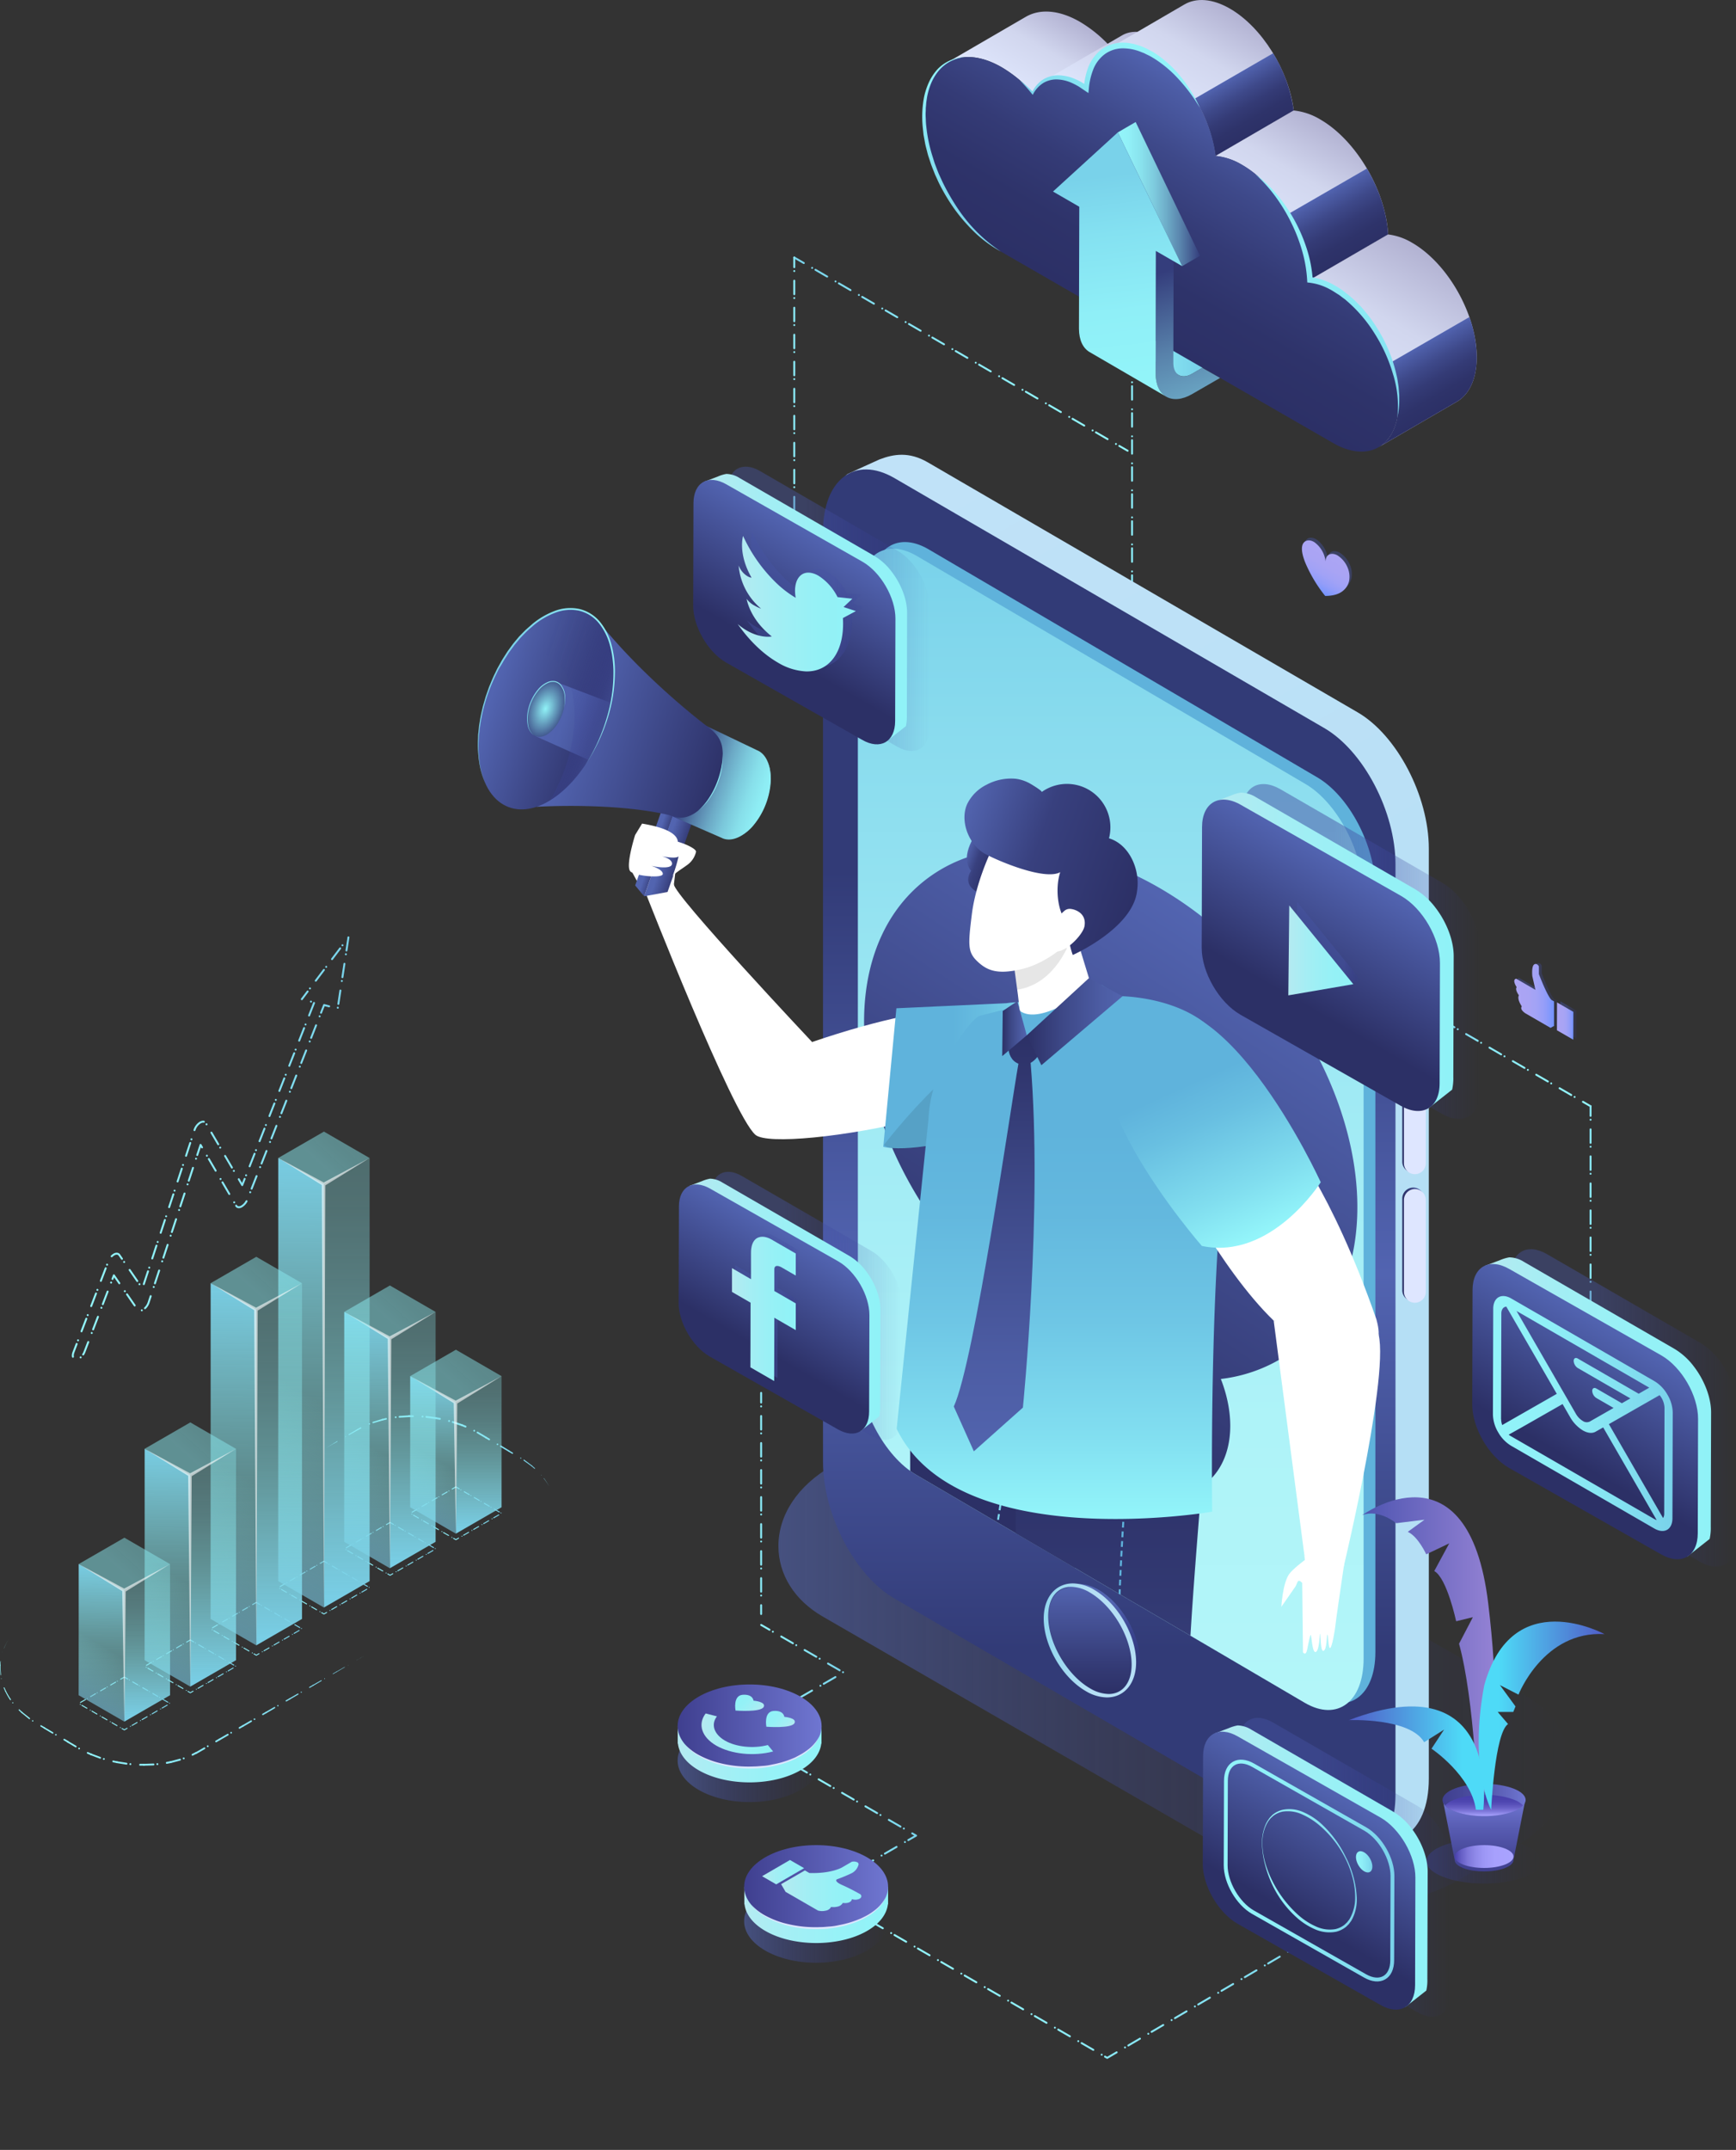 <svg xmlns="http://www.w3.org/2000/svg" xmlns:xlink="http://www.w3.org/1999/xlink" viewBox="0 0 779 964.37"><rect x="0" y="0" width="779" height="964.37" fill="#333333" stroke="none"/><defs><style>.cls-1,.cls-10,.cls-11,.cls-187,.cls-188,.cls-189,.cls-190,.cls-191,.cls-192,.cls-218,.cls-3,.cls-34,.cls-35,.cls-4,.cls-5,.cls-6,.cls-7,.cls-8,.cls-9,.cls-95{fill:none;}.cls-2{isolation:isolate;}.cls-10,.cls-11,.cls-187,.cls-188,.cls-189,.cls-190,.cls-191,.cls-192,.cls-218,.cls-3,.cls-4,.cls-5,.cls-6,.cls-7,.cls-8,.cls-9{stroke-linecap:round;stroke-linejoin:round;}.cls-10,.cls-11,.cls-218,.cls-3,.cls-34,.cls-35,.cls-4,.cls-5,.cls-6,.cls-7,.cls-8,.cls-9{stroke-width:0.87px;}.cls-10,.cls-11,.cls-218,.cls-3,.cls-4,.cls-5,.cls-6,.cls-7,.cls-8,.cls-9{stroke-dasharray:4.33 1.73 0;}.cls-3{stroke:url(#linear-gradient);}.cls-4{stroke:url(#linear-gradient-2);}.cls-5{stroke:url(#linear-gradient-3);}.cls-6{stroke:url(#linear-gradient-4);}.cls-7{stroke:url(#linear-gradient-5);}.cls-8{stroke:url(#linear-gradient-6);}.cls-9{stroke:url(#linear-gradient-7);}.cls-10{stroke:url(#linear-gradient-8);}.cls-11{stroke:url(#linear-gradient-9);}.cls-102,.cls-105,.cls-12,.cls-14,.cls-19,.cls-197,.cls-219,.cls-225,.cls-54,.cls-85,.cls-87,.cls-90,.cls-92,.cls-98{opacity:0.6;}.cls-102,.cls-105,.cls-12,.cls-14,.cls-19,.cls-219,.cls-225,.cls-24,.cls-54,.cls-74,.cls-85,.cls-87,.cls-90,.cls-92,.cls-98{mix-blend-mode:multiply;}.cls-12{fill:url(#linear-gradient-10);}.cls-13{fill:url(#linear-gradient-11);}.cls-15{fill:url(#linear-gradient-12);}.cls-16{fill:url(#linear-gradient-13);}.cls-17{fill:url(#linear-gradient-14);}.cls-18{fill:url(#linear-gradient-15);}.cls-19{fill:url(#linear-gradient-16);}.cls-20{fill:url(#linear-gradient-17);}.cls-21{fill:url(#linear-gradient-18);}.cls-22{fill:#5fb2db;}.cls-23{fill:url(#linear-gradient-19);}.cls-24{fill:url(#linear-gradient-20);}.cls-25{fill:url(#linear-gradient-21);}.cls-26{fill:url(#linear-gradient-22);}.cls-27{fill:url(#linear-gradient-23);}.cls-28{fill:#dee6ff;}.cls-29{fill:url(#linear-gradient-24);}.cls-30{clip-path:url(#clip-path);}.cls-31{fill:url(#linear-gradient-25);}.cls-32{fill:url(#linear-gradient-26);}.cls-33{fill:url(#linear-gradient-27);}.cls-34,.cls-35,.cls-95{stroke-miterlimit:10;}.cls-34,.cls-35{stroke-dasharray:2.6 1.73;}.cls-34{stroke:url(#linear-gradient-28);}.cls-35{stroke:url(#linear-gradient-29);}.cls-197,.cls-36{fill:#fff;}.cls-37{fill:url(#linear-gradient-30);}.cls-38{opacity:0.1;}.cls-39{fill:url(#linear-gradient-31);}.cls-40{fill:url(#linear-gradient-32);}.cls-41{fill:url(#linear-gradient-33);}.cls-42{fill:url(#linear-gradient-34);}.cls-43{fill:url(#linear-gradient-35);}.cls-44{fill:url(#linear-gradient-36);}.cls-45{fill:url(#linear-gradient-37);}.cls-46{fill:url(#linear-gradient-38);}.cls-47{fill:url(#linear-gradient-39);}.cls-48{fill:url(#linear-gradient-40);}.cls-49{fill:url(#linear-gradient-41);}.cls-50{fill:url(#linear-gradient-42);}.cls-51{fill:url(#linear-gradient-43);}.cls-52{fill:url(#radial-gradient);}.cls-53{fill:url(#linear-gradient-44);}.cls-54{fill:url(#linear-gradient-45);}.cls-55{fill:url(#linear-gradient-46);}.cls-56{fill:url(#linear-gradient-47);}.cls-57{fill:url(#linear-gradient-48);}.cls-58{fill:url(#linear-gradient-49);}.cls-59{fill:url(#linear-gradient-50);}.cls-60{fill:url(#linear-gradient-51);}.cls-61{fill:url(#linear-gradient-52);}.cls-62{fill:url(#linear-gradient-53);}.cls-63{fill:url(#linear-gradient-54);}.cls-64{fill:url(#linear-gradient-55);}.cls-65{fill:url(#linear-gradient-56);}.cls-66{fill:url(#linear-gradient-57);}.cls-67{fill:url(#linear-gradient-58);}.cls-68{fill:url(#linear-gradient-59);}.cls-69{fill:url(#linear-gradient-60);}.cls-70{fill:url(#linear-gradient-61);}.cls-71{fill:url(#linear-gradient-62);}.cls-72{fill:url(#linear-gradient-63);}.cls-73{fill:url(#linear-gradient-64);}.cls-74{fill:url(#linear-gradient-65);}.cls-75{fill:url(#linear-gradient-66);}.cls-76{fill:url(#linear-gradient-67);}.cls-77{fill:url(#linear-gradient-68);}.cls-78{fill:url(#linear-gradient-69);}.cls-79{fill:url(#linear-gradient-70);}.cls-80{fill:url(#linear-gradient-71);}.cls-81{fill:url(#Degradado_sin_nombre_140);}.cls-82{opacity:0.74;fill:url(#linear-gradient-72);}.cls-83{fill:url(#linear-gradient-73);}.cls-84{fill:url(#linear-gradient-74);}.cls-85{fill:url(#linear-gradient-75);}.cls-86{fill:url(#linear-gradient-76);}.cls-87{fill:url(#linear-gradient-77);}.cls-88{fill:url(#linear-gradient-78);}.cls-89{fill:url(#linear-gradient-79);}.cls-90{fill:url(#linear-gradient-80);}.cls-91{fill:url(#linear-gradient-81);}.cls-92{fill:url(#linear-gradient-82);}.cls-93{fill:url(#linear-gradient-83);}.cls-94{fill:url(#linear-gradient-84);}.cls-95{stroke-width:1.73px;stroke:url(#linear-gradient-85);}.cls-96{fill:url(#linear-gradient-86);}.cls-97{fill:url(#linear-gradient-87);}.cls-98{fill:url(#linear-gradient-88);}.cls-99{fill:url(#linear-gradient-89);}.cls-100{fill:url(#linear-gradient-90);}.cls-101{fill:url(#linear-gradient-91);}.cls-102{fill:url(#linear-gradient-92);}.cls-103{fill:url(#linear-gradient-93);}.cls-104{fill:url(#linear-gradient-94);}.cls-105{fill:url(#linear-gradient-95);}.cls-106{fill:url(#linear-gradient-96);}.cls-107{fill:url(#linear-gradient-97);}.cls-108{fill:url(#linear-gradient-98);}.cls-109{fill:url(#linear-gradient-99);}.cls-110{fill:url(#linear-gradient-100);}.cls-111{fill:url(#linear-gradient-101);}.cls-112{fill:url(#linear-gradient-102);}.cls-113{fill:url(#linear-gradient-103);}.cls-114{fill:url(#linear-gradient-104);}.cls-115{fill:url(#linear-gradient-105);}.cls-116{fill:url(#linear-gradient-106);}.cls-117{fill:url(#linear-gradient-107);}.cls-118{fill:url(#linear-gradient-108);}.cls-119{fill:url(#linear-gradient-109);}.cls-120{fill:url(#linear-gradient-110);}.cls-121{fill:url(#linear-gradient-111);}.cls-122{fill:url(#linear-gradient-112);}.cls-123{fill:url(#linear-gradient-113);}.cls-124{fill:url(#linear-gradient-114);}.cls-125{fill:url(#linear-gradient-115);}.cls-126{fill:url(#linear-gradient-116);}.cls-127{fill:url(#linear-gradient-117);}.cls-128{fill:url(#linear-gradient-118);}.cls-129{fill:url(#linear-gradient-119);}.cls-130{fill:url(#linear-gradient-120);}.cls-131{fill:url(#linear-gradient-121);}.cls-132{fill:url(#linear-gradient-122);}.cls-133{fill:url(#linear-gradient-123);}.cls-134{fill:url(#linear-gradient-124);}.cls-135{fill:url(#linear-gradient-125);}.cls-136{fill:url(#linear-gradient-126);}.cls-137{fill:url(#linear-gradient-127);}.cls-138{fill:url(#linear-gradient-128);}.cls-139{fill:url(#linear-gradient-129);}.cls-140{fill:url(#linear-gradient-130);}.cls-141{fill:url(#linear-gradient-131);}.cls-142{fill:url(#linear-gradient-132);}.cls-143{fill:url(#linear-gradient-133);}.cls-144{fill:url(#linear-gradient-134);}.cls-145{fill:url(#linear-gradient-135);}.cls-146{fill:url(#linear-gradient-136);}.cls-147{fill:url(#linear-gradient-137);}.cls-148{fill:url(#linear-gradient-138);}.cls-149{fill:url(#linear-gradient-139);}.cls-150{fill:url(#linear-gradient-140);}.cls-151{fill:url(#linear-gradient-141);}.cls-152{fill:url(#linear-gradient-142);}.cls-153{fill:url(#linear-gradient-143);}.cls-154{fill:url(#linear-gradient-144);}.cls-155{fill:url(#linear-gradient-145);}.cls-156{fill:url(#linear-gradient-146);}.cls-157{fill:url(#linear-gradient-147);}.cls-158{fill:url(#linear-gradient-148);}.cls-159{fill:url(#linear-gradient-149);}.cls-160{fill:url(#linear-gradient-150);}.cls-161{fill:url(#linear-gradient-151);}.cls-162{fill:url(#linear-gradient-152);}.cls-163{fill:url(#linear-gradient-153);}.cls-164{fill:url(#linear-gradient-154);}.cls-165{fill:url(#linear-gradient-155);}.cls-166{fill:url(#linear-gradient-156);}.cls-167{fill:url(#linear-gradient-157);}.cls-168{fill:url(#linear-gradient-158);}.cls-169{fill:url(#linear-gradient-159);}.cls-170{fill:url(#linear-gradient-160);}.cls-171{fill:url(#linear-gradient-161);}.cls-172{fill:url(#linear-gradient-162);}.cls-173{fill:url(#linear-gradient-163);}.cls-174{fill:url(#linear-gradient-164);}.cls-175{fill:url(#linear-gradient-165);}.cls-176{fill:url(#linear-gradient-166);}.cls-177{fill:url(#linear-gradient-167);}.cls-178{fill:url(#linear-gradient-168);}.cls-179{fill:url(#linear-gradient-169);}.cls-180{fill:url(#linear-gradient-170);}.cls-181{fill:url(#linear-gradient-171);}.cls-182{fill:url(#linear-gradient-172);}.cls-183{fill:url(#linear-gradient-173);}.cls-184{fill:url(#linear-gradient-174);}.cls-185{fill:url(#linear-gradient-175);}.cls-186{fill:url(#linear-gradient-176);}.cls-187,.cls-188,.cls-189,.cls-190,.cls-191,.cls-192{stroke-width:0.43px;stroke-dasharray:1.73 0.87 0;}.cls-187{stroke:url(#linear-gradient-177);}.cls-188{stroke:url(#linear-gradient-178);}.cls-189{stroke:url(#linear-gradient-179);}.cls-190{stroke:url(#linear-gradient-180);}.cls-191{stroke:url(#linear-gradient-181);}.cls-192{stroke:url(#linear-gradient-182);}.cls-193{fill:url(#linear-gradient-183);}.cls-194{fill:url(#linear-gradient-184);}.cls-195{fill:url(#linear-gradient-185);}.cls-196{fill:url(#linear-gradient-186);}.cls-197{mix-blend-mode:color-dodge;}.cls-198{fill:url(#linear-gradient-187);}.cls-199{fill:url(#linear-gradient-188);}.cls-200{fill:url(#linear-gradient-189);}.cls-201{fill:url(#linear-gradient-190);}.cls-202{fill:url(#linear-gradient-191);}.cls-203{fill:url(#linear-gradient-192);}.cls-204{fill:url(#linear-gradient-193);}.cls-205{fill:url(#linear-gradient-194);}.cls-206{fill:url(#linear-gradient-195);}.cls-207{fill:url(#linear-gradient-196);}.cls-208{fill:url(#linear-gradient-197);}.cls-209{fill:url(#linear-gradient-198);}.cls-210{fill:url(#linear-gradient-199);}.cls-211{fill:url(#linear-gradient-200);}.cls-212{fill:url(#linear-gradient-201);}.cls-213{fill:url(#linear-gradient-202);}.cls-214{fill:url(#linear-gradient-203);}.cls-215{fill:url(#linear-gradient-204);}.cls-216{fill:url(#linear-gradient-205);}.cls-217{fill:url(#linear-gradient-206);}.cls-218{stroke:url(#linear-gradient-207);}.cls-219{fill:url(#linear-gradient-208);}.cls-220{fill:url(#linear-gradient-209);}.cls-221{fill:url(#linear-gradient-210);}.cls-222{fill:url(#linear-gradient-211);}.cls-223{fill:url(#linear-gradient-212);}.cls-224{fill:url(#linear-gradient-213);}.cls-225{fill:url(#linear-gradient-214);}.cls-226{fill:url(#linear-gradient-215);}.cls-227{fill:url(#linear-gradient-216);}.cls-228{fill:url(#linear-gradient-217);}.cls-229{fill:url(#linear-gradient-218);}</style><linearGradient id="linear-gradient" x1="507.57" y1="182.35" x2="508.44" y2="182.35" gradientUnits="userSpaceOnUse"><stop offset="0" stop-color="#93f5fa"/><stop offset="0.33" stop-color="#8ff0f8"/><stop offset="0.71" stop-color="#85e2f2"/><stop offset="1" stop-color="#79d3eb"/></linearGradient><linearGradient id="linear-gradient-2" x1="902.88" y1="158.86" x2="1053.33" y2="158.86" gradientTransform="matrix(-1, 0, 0, 1, 1409.33, 0)" xlink:href="#linear-gradient"/><linearGradient id="linear-gradient-3" x1="695.16" y1="471.34" x2="781.84" y2="471.34" gradientTransform="matrix(-1, 0, 0, 1, 1409.33, 0)" xlink:href="#linear-gradient"/><linearGradient id="linear-gradient-4" x1="714.16" y1="561.78" x2="713.3" y2="561.78" xlink:href="#linear-gradient"/><linearGradient id="linear-gradient-5" x1="374.4" y1="887.85" x2="615.04" y2="887.85" xlink:href="#linear-gradient"/><linearGradient id="linear-gradient-6" x1="347.43" y1="819.1" x2="411.52" y2="819.1" xlink:href="#linear-gradient"/><linearGradient id="linear-gradient-7" x1="356" y1="179.33" x2="356.86" y2="179.33" xlink:href="#linear-gradient"/><linearGradient id="linear-gradient-8" x1="341.13" y1="674.38" x2="341.99" y2="674.38" xlink:href="#linear-gradient"/><linearGradient id="linear-gradient-9" x1="326.88" y1="754.3" x2="378.9" y2="754.3" xlink:href="#linear-gradient"/><linearGradient id="linear-gradient-10" x1="934.7" y1="262.62" x2="943.96" y2="246.59" gradientTransform="translate(-345.09)" gradientUnits="userSpaceOnUse"><stop offset="0" stop-color="#2e3192" stop-opacity="0"/><stop offset="0.18" stop-color="#363c99" stop-opacity="0.23"/><stop offset="0.48" stop-color="#424da2" stop-opacity="0.56"/><stop offset="0.62" stop-color="#4754a6" stop-opacity="0.69"/></linearGradient><linearGradient id="linear-gradient-11" x1="933.66" y1="263.82" x2="942.92" y2="247.79" gradientTransform="translate(-345.09)" gradientUnits="userSpaceOnUse"><stop offset="0" stop-color="#7393ff"/><stop offset="0.07" stop-color="#7e97fd"/><stop offset="0.23" stop-color="#939df9"/><stop offset="0.42" stop-color="#a1a2f6"/><stop offset="0.64" stop-color="#a9a4f4"/><stop offset="1" stop-color="#aca5f4"/></linearGradient><linearGradient id="linear-gradient-12" x1="774.4" y1="446.35" x2="792.25" y2="446.35" gradientTransform="translate(-93.6)" gradientUnits="userSpaceOnUse"><stop offset="0.38" stop-color="#4754a6" stop-opacity="0.69"/><stop offset="0.57" stop-color="#444fa3" stop-opacity="0.56"/><stop offset="0.97" stop-color="#3b439d" stop-opacity="0.24"/><stop offset="1" stop-color="#3a429c" stop-opacity="0.21"/></linearGradient><linearGradient id="linear-gradient-13" x1="793.71" y1="457.49" x2="801.07" y2="457.49" xlink:href="#linear-gradient-12"/><linearGradient id="linear-gradient-14" x1="773.06" y1="446.72" x2="790.91" y2="446.72" gradientTransform="translate(-93.6)" gradientUnits="userSpaceOnUse"><stop offset="0" stop-color="#aca5f4"/><stop offset="0.36" stop-color="#a9a4f4"/><stop offset="0.58" stop-color="#a1a2f6"/><stop offset="0.77" stop-color="#939df9"/><stop offset="0.93" stop-color="#7e97fd"/><stop offset="1" stop-color="#7393ff"/></linearGradient><linearGradient id="linear-gradient-15" x1="792.25" y1="458" x2="799.61" y2="458" xlink:href="#linear-gradient-14"/><linearGradient id="linear-gradient-16" x1="349.3" y1="742.79" x2="704.33" y2="742.79" gradientUnits="userSpaceOnUse"><stop offset="0" stop-color="#5264b1"/><stop offset="0.41" stop-color="#424ea3" stop-opacity="0.56"/><stop offset="0.81" stop-color="#343997" stop-opacity="0.16"/><stop offset="1" stop-color="#2e3192" stop-opacity="0"/></linearGradient><linearGradient id="linear-gradient-17" x1="-592.63" y1="217.26" x2="-375.75" y2="592.9" gradientTransform="translate(933.61)" gradientUnits="userSpaceOnUse"><stop offset="0" stop-color="#c1e2f8"/><stop offset="1" stop-color="#b5dff5"/></linearGradient><linearGradient id="linear-gradient-18" x1="497.76" y1="832.95" x2="497.76" y2="210.58" gradientUnits="userSpaceOnUse"><stop offset="0.15" stop-color="#323b77"/><stop offset="0.42" stop-color="#5264b1"/><stop offset="0.71" stop-color="#323b77"/></linearGradient><linearGradient id="linear-gradient-19" x1="498.42" y1="767.04" x2="498.42" y2="246.12" gradientUnits="userSpaceOnUse"><stop offset="0" stop-color="#b3f6f9"/><stop offset="0.25" stop-color="#aef3f8"/><stop offset="0.53" stop-color="#a0eaf4"/><stop offset="0.83" stop-color="#8adcee"/><stop offset="1" stop-color="#79d2ea"/></linearGradient><linearGradient id="linear-gradient-20" x1="492.99" y1="758.25" x2="492.99" y2="710.56" gradientUnits="userSpaceOnUse"><stop offset="0" stop-color="#2e3192" stop-opacity="0"/><stop offset="0.09" stop-color="#2f3393" stop-opacity="0.04"/><stop offset="0.23" stop-color="#333996" stop-opacity="0.15"/><stop offset="0.39" stop-color="#3a429c" stop-opacity="0.33"/><stop offset="0.57" stop-color="#434ea3" stop-opacity="0.57"/><stop offset="0.76" stop-color="#4e5ead" stop-opacity="0.89"/><stop offset="0.83" stop-color="#5264b0"/></linearGradient><linearGradient id="linear-gradient-21" x1="489.08" y1="759.67" x2="489.08" y2="711.98" gradientUnits="userSpaceOnUse"><stop offset="0" stop-color="#2c3066"/><stop offset="0.27" stop-color="#343b76"/><stop offset="0.81" stop-color="#4a589f"/><stop offset="1" stop-color="#5264b0"/></linearGradient><linearGradient id="linear-gradient-22" x1="468.35" y1="735.82" x2="509.81" y2="735.82" gradientUnits="userSpaceOnUse"><stop offset="0.05" stop-color="#95d8ef"/><stop offset="0.52" stop-color="#b5dff5"/></linearGradient><linearGradient id="linear-gradient-23" x1="629.25" y1="482.46" x2="639.06" y2="482.46" xlink:href="#linear-gradient-21"/><linearGradient id="linear-gradient-24" x1="629.25" y1="558.19" x2="639.06" y2="558.19" xlink:href="#linear-gradient-21"/><clipPath id="clip-path"><path class="cls-1" d="M585.63,763.89,411.21,661.6c-14.5-8.38-26.26-30.83-26.26-50.17V269.12c0-19.33,11.76-28.22,26.26-19.85L585.63,351.56c14.5,8.38,26.26,30.83,26.26,50.17V744C611.89,763.37,600.13,772.26,585.63,763.89Z"/></clipPath><linearGradient id="linear-gradient-25" x1="-216.74" y1="675.7" x2="-216.74" y2="440.06" gradientTransform="matrix(-0.84, -0.55, -0.55, 0.84, 609.99, -68.69)" gradientUnits="userSpaceOnUse"><stop offset="0" stop-color="#2c3066"/><stop offset="1" stop-color="#5264b0"/></linearGradient><linearGradient id="linear-gradient-26" x1="-261" y1="957.5" x2="-261" y2="615.46" gradientTransform="matrix(-1, 0, 0, 1, 190.66, 0)" gradientUnits="userSpaceOnUse"><stop offset="0" stop-color="#5264ae"/><stop offset="0.36" stop-color="#2c3066"/><stop offset="1" stop-color="#2c3066"/></linearGradient><linearGradient id="linear-gradient-27" x1="-324.72" y1="964.37" x2="-324.72" y2="637.91" gradientTransform="matrix(-1, 0, 0, 1, 190.66, 0)" gradientUnits="userSpaceOnUse"><stop offset="0" stop-color="#5264ae"/><stop offset="0.32" stop-color="#445093"/><stop offset="0.76" stop-color="#323972"/><stop offset="1" stop-color="#2c3066"/></linearGradient><linearGradient id="linear-gradient-28" x1="-369.18" y1="803.8" x2="-310.56" y2="803.8" gradientTransform="matrix(-1, 0, 0, 1, 190.66, 0)" gradientUnits="userSpaceOnUse"><stop offset="0" stop-color="#93f5fa"/><stop offset="0.16" stop-color="#81def0"/><stop offset="0.37" stop-color="#6ec6e5"/><stop offset="0.57" stop-color="#63b8de"/><stop offset="0.73" stop-color="#5fb3dc"/></linearGradient><linearGradient id="linear-gradient-29" x1="-261.43" y1="804.53" x2="-242.36" y2="804.53" xlink:href="#linear-gradient-28"/><linearGradient id="linear-gradient-30" x1="-295.71" y1="482.3" x2="-205.74" y2="482.3" gradientTransform="matrix(-1, 0, 0, 1, 190.66, 0)" gradientUnits="userSpaceOnUse"><stop offset="0" stop-color="#93f5fa"/><stop offset="0.19" stop-color="#81deef"/><stop offset="0.49" stop-color="#68bfe1"/><stop offset="0.65" stop-color="#5fb3dc"/></linearGradient><linearGradient id="linear-gradient-31" x1="-287.81" y1="681.36" x2="-287.81" y2="441.8" xlink:href="#linear-gradient-28"/><linearGradient id="linear-gradient-32" x1="-647.3" y1="203.98" x2="-633.37" y2="203.98" gradientTransform="matrix(-0.94, -0.34, -0.34, 0.94, -93.54, -22.2)" gradientUnits="userSpaceOnUse"><stop offset="0" stop-color="#2c3066"/><stop offset="0.57" stop-color="#38407e"/><stop offset="1" stop-color="#5264af"/></linearGradient><linearGradient id="linear-gradient-33" x1="-711.5" y1="192.81" x2="-626.05" y2="192.81" xlink:href="#linear-gradient-32"/><linearGradient id="linear-gradient-34" x1="517.32" y1="12.88" x2="528.72" y2="-101.82" gradientTransform="matrix(-0.95, 0.32, 0.32, 0.95, 1050.91, 377.21)" xlink:href="#linear-gradient-30"/><linearGradient id="linear-gradient-35" x1="-257.71" y1="650.99" x2="-257.71" y2="463.88" gradientTransform="matrix(-1, 0, 0, 1, 190.66, 0)" gradientUnits="userSpaceOnUse"><stop offset="0" stop-color="#5264ae"/><stop offset="0.23" stop-color="#4c5ca3"/><stop offset="0.63" stop-color="#3d4887"/><stop offset="1" stop-color="#2c3066"/></linearGradient><linearGradient id="linear-gradient-36" x1="-313.07" y1="458.27" x2="-270.06" y2="458.27" xlink:href="#linear-gradient-35"/><linearGradient id="linear-gradient-37" x1="-270.06" y1="461.45" x2="-259.08" y2="461.45" xlink:href="#linear-gradient-35"/><linearGradient id="linear-gradient-38" x1="-500.14" y1="214.34" x2="-490.41" y2="214.34" gradientTransform="matrix(-0.95, -0.32, -0.32, 0.95, -96.74, 15.06)" xlink:href="#linear-gradient-25"/><linearGradient id="linear-gradient-39" x1="-490.87" y1="214.32" x2="-485.04" y2="214.32" gradientTransform="matrix(-0.95, -0.32, -0.32, 0.95, -96.74, 15.06)" xlink:href="#linear-gradient-25"/><linearGradient id="linear-gradient-40" x1="-528.49" y1="182.13" x2="-489.44" y2="182.13" gradientTransform="matrix(-0.95, -0.32, -0.32, 0.95, -96.74, 15.06)" gradientUnits="userSpaceOnUse"><stop offset="0" stop-color="#90f2f7"/><stop offset="0.13" stop-color="#8eedf4"/><stop offset="0.28" stop-color="#87dfea"/><stop offset="0.44" stop-color="#7bc8db"/><stop offset="0.61" stop-color="#6ba8c5"/><stop offset="0.78" stop-color="#557fa9"/><stop offset="0.95" stop-color="#3c4d87"/><stop offset="1" stop-color="#343d7c"/></linearGradient><linearGradient id="linear-gradient-41" x1="-505.02" y1="175.02" x2="-431.77" y2="175.02" gradientTransform="matrix(-0.95, -0.32, -0.32, 0.95, -96.74, 15.06)" xlink:href="#linear-gradient-25"/><linearGradient id="linear-gradient-42" x1="-448.84" y1="175.81" x2="-394.41" y2="175.81" gradientTransform="matrix(-0.95, -0.32, -0.32, 0.95, -96.74, 15.06)" xlink:href="#linear-gradient-25"/><linearGradient id="linear-gradient-43" x1="-448.83" y1="177" x2="-420.92" y2="177" gradientTransform="matrix(-0.95, -0.32, -0.32, 0.95, -96.74, 15.06)" gradientUnits="userSpaceOnUse"><stop offset="0" stop-color="#2c3066"/><stop offset="0.12" stop-color="#363e7a"/><stop offset="0.31" stop-color="#434f92"/><stop offset="0.51" stop-color="#4b5ba3"/><stop offset="0.73" stop-color="#5062ad"/><stop offset="1" stop-color="#5264b0"/></linearGradient><radialGradient id="radial-gradient" cx="-421.62" cy="175.81" r="15.51" gradientTransform="matrix(0.34, -0.94, -0.58, -0.21, 490.11, -41.51)" gradientUnits="userSpaceOnUse"><stop offset="0" stop-color="#90f2f7"/><stop offset="0.43" stop-color="#68a3c1"/><stop offset="1" stop-color="#343d7c"/></radialGradient><linearGradient id="linear-gradient-44" x1="253.75" y1="317.64" x2="236.43" y2="317.64" gradientUnits="userSpaceOnUse"><stop offset="0" stop-color="#8ff1f6"/><stop offset="0.33" stop-color="#8cecf4"/><stop offset="0.71" stop-color="#83deee"/><stop offset="1" stop-color="#79cfe7"/></linearGradient><linearGradient id="linear-gradient-45" x1="-448.84" y1="171.39" x2="-396.1" y2="171.39" gradientTransform="matrix(-0.95, -0.32, -0.32, 0.95, -96.74, 15.06)" gradientUnits="userSpaceOnUse"><stop offset="0" stop-color="#5264b1"/><stop offset="0.01" stop-color="#5163b0" stop-opacity="0.98"/><stop offset="0.08" stop-color="#4957a9" stop-opacity="0.75"/><stop offset="0.15" stop-color="#424da3" stop-opacity="0.55"/><stop offset="0.24" stop-color="#3c449e" stop-opacity="0.38"/><stop offset="0.33" stop-color="#373d99" stop-opacity="0.24"/><stop offset="0.43" stop-color="#333896" stop-opacity="0.13"/><stop offset="0.55" stop-color="#303494" stop-opacity="0.06"/><stop offset="0.7" stop-color="#2e3292" stop-opacity="0.01"/><stop offset="1" stop-color="#2e3192" stop-opacity="0"/></linearGradient><linearGradient id="linear-gradient-46" x1="272.46" y1="323.51" x2="220.15" y2="305.58" xlink:href="#linear-gradient-44"/><linearGradient id="linear-gradient-47" x1="321.88" y1="351.93" x2="317.6" y2="350.47" xlink:href="#linear-gradient-44"/><linearGradient id="linear-gradient-48" x1="343.66" y1="360.76" x2="336.33" y2="358.25" xlink:href="#linear-gradient-44"/><linearGradient id="linear-gradient-49" x1="3678.79" y1="155.25" x2="3729.46" y2="155.25" gradientTransform="matrix(-1, 0, 0, 1, 4224.04, 0)" gradientUnits="userSpaceOnUse"><stop offset="0.16" stop-color="#79d2ea"/><stop offset="0.4" stop-color="#84e1f1"/><stop offset="0.72" stop-color="#8feff7"/><stop offset="1" stop-color="#92f4f9"/></linearGradient><linearGradient id="linear-gradient-50" x1="3772.75" y1="43" x2="3750.05" y2="3.67" gradientTransform="matrix(-1, 0, 0, 1, 4224.04, 0)" gradientUnits="userSpaceOnUse"><stop offset="0" stop-color="#e1e9ff"/><stop offset="0.59" stop-color="#d1d6ee"/><stop offset="1" stop-color="#b2b2d2"/></linearGradient><linearGradient id="linear-gradient-51" x1="3738.96" y1="45.87" x2="3717.94" y2="9.47" xlink:href="#linear-gradient-50"/><linearGradient id="linear-gradient-52" x1="3698.54" y1="58.44" x2="3668.31" y2="6.07" xlink:href="#linear-gradient-50"/><linearGradient id="linear-gradient-53" x1="3672.41" y1="35.26" x2="3658.94" y2="58.6" gradientTransform="matrix(-1, 0, 0, 1, 4224.04, 0)" gradientUnits="userSpaceOnUse"><stop offset="0" stop-color="#5264b1"/><stop offset="0.08" stop-color="#4c5ca5"/><stop offset="0.31" stop-color="#3e498a"/><stop offset="0.54" stop-color="#343b76"/><stop offset="0.77" stop-color="#2e336a"/><stop offset="1" stop-color="#2c3066"/></linearGradient><linearGradient id="linear-gradient-54" x1="3655.42" y1="114.48" x2="3623.1" y2="58.51" xlink:href="#linear-gradient-50"/><linearGradient id="linear-gradient-55" x1="3631.06" y1="87.39" x2="3615.83" y2="113.77" xlink:href="#linear-gradient-53"/><linearGradient id="linear-gradient-56" x1="3623.59" y1="190.07" x2="3580.14" y2="114.81" xlink:href="#linear-gradient-50"/><linearGradient id="linear-gradient-57" x1="3592.58" y1="158.33" x2="3577.49" y2="184.48" xlink:href="#linear-gradient-53"/><linearGradient id="linear-gradient-58" x1="-2688.46" y1="48.88" x2="-2743.74" y2="144.63" gradientTransform="translate(3247.92)" xlink:href="#linear-gradient-53"/><linearGradient id="linear-gradient-59" x1="454.6" y1="37.31" x2="420.09" y2="97.08" gradientUnits="userSpaceOnUse"><stop offset="0" stop-color="#92f4f9"/><stop offset="0.33" stop-color="#8feff7"/><stop offset="0.71" stop-color="#84e1f1"/><stop offset="1" stop-color="#79d2ea"/></linearGradient><linearGradient id="linear-gradient-60" x1="511.15" y1="19.49" x2="488.69" y2="58.4" xlink:href="#linear-gradient-59"/><linearGradient id="linear-gradient-61" x1="611.41" y1="104.4" x2="579.28" y2="160.04" xlink:href="#linear-gradient-59"/><linearGradient id="linear-gradient-62" x1="3656.41" y1="269.41" x2="3706.84" y2="123.54" gradientTransform="matrix(-1, 0, 0, 1, 4224.04, 0)" gradientUnits="userSpaceOnUse"><stop offset="0" stop-color="#93f5fa"/><stop offset="0.13" stop-color="#91f0f7"/><stop offset="0.28" stop-color="#89e2ed"/><stop offset="0.44" stop-color="#7ecbde"/><stop offset="0.6" stop-color="#6dabc7"/><stop offset="0.77" stop-color="#5882ab"/><stop offset="0.94" stop-color="#3e5089"/><stop offset="1" stop-color="#343d7c"/></linearGradient><linearGradient id="linear-gradient-63" x1="3685.57" y1="87.05" x2="3722.42" y2="87.05" gradientTransform="matrix(-1, 0, 0, 1, 4224.04, 0)" gradientUnits="userSpaceOnUse"><stop offset="0" stop-color="#343d7c"/><stop offset="0.06" stop-color="#3e5089"/><stop offset="0.23" stop-color="#5882ab"/><stop offset="0.4" stop-color="#6dabc7"/><stop offset="0.56" stop-color="#7ecbde"/><stop offset="0.72" stop-color="#89e2ed"/><stop offset="0.87" stop-color="#91f0f7"/><stop offset="1" stop-color="#93f5fa"/></linearGradient><linearGradient id="linear-gradient-64" x1="3727.42" y1="61.04" x2="3714.71" y2="169.63" xlink:href="#linear-gradient-49"/><linearGradient id="linear-gradient-65" x1="640.15" y1="834.87" x2="691.75" y2="834.87" gradientUnits="userSpaceOnUse"><stop offset="0" stop-color="#3c459e" stop-opacity="0.4"/><stop offset="0.07" stop-color="#3b439d" stop-opacity="0.36"/><stop offset="0.45" stop-color="#343997" stop-opacity="0.16"/><stop offset="0.78" stop-color="#303393" stop-opacity="0.04"/><stop offset="1" stop-color="#2e3192" stop-opacity="0"/></linearGradient><linearGradient id="linear-gradient-66" x1="665.95" y1="839.44" x2="665.95" y2="807.94" gradientUnits="userSpaceOnUse"><stop offset="0" stop-color="#3f3f8f"/><stop offset="0.23" stop-color="#464798"/><stop offset="0.62" stop-color="#585cb2"/><stop offset="1" stop-color="#6f76d1"/></linearGradient><linearGradient id="linear-gradient-67" x1="652.76" y1="832.77" x2="679.14" y2="832.77" gradientUnits="userSpaceOnUse"><stop offset="0" stop-color="#473faa"/><stop offset="0.1" stop-color="#635cc3"/><stop offset="0.22" stop-color="#7d76d9"/><stop offset="0.36" stop-color="#908aea"/><stop offset="0.51" stop-color="#9e98f6"/><stop offset="0.69" stop-color="#a7a0fd"/><stop offset="1" stop-color="#a9a3ff"/></linearGradient><linearGradient id="linear-gradient-68" x1="647.34" y1="807.38" x2="684.56" y2="807.38" xlink:href="#linear-gradient-66"/><linearGradient id="linear-gradient-69" x1="665.95" y1="814.62" x2="665.95" y2="805.09" gradientUnits="userSpaceOnUse"><stop offset="0" stop-color="#a9a3ff"/><stop offset="0.05" stop-color="#9f99f6"/><stop offset="0.22" stop-color="#7f79db"/><stop offset="0.4" stop-color="#675fc5"/><stop offset="0.58" stop-color="#554db6"/><stop offset="0.78" stop-color="#4a42ad"/><stop offset="1" stop-color="#473faa"/></linearGradient><linearGradient id="linear-gradient-70" x1="611.26" y1="740.75" x2="670.82" y2="740.75" gradientUnits="userSpaceOnUse"><stop offset="0" stop-color="#4e54b0"/><stop offset="0.31" stop-color="#6463bc"/><stop offset="1" stop-color="#9482d4"/></linearGradient><linearGradient id="linear-gradient-71" x1="605.31" y1="788.63" x2="665.95" y2="788.63" gradientUnits="userSpaceOnUse"><stop offset="0" stop-color="#505cc8"/><stop offset="0.84" stop-color="#4edaf7"/></linearGradient><linearGradient id="Degradado_sin_nombre_140" x1="663.52" y1="769.58" x2="719.98" y2="769.58" gradientUnits="userSpaceOnUse"><stop offset="0.16" stop-color="#4edaf7"/><stop offset="1" stop-color="#505cc8"/></linearGradient><linearGradient id="linear-gradient-72" x1="557.52" y1="426.79" x2="664.1" y2="426.79" gradientUnits="userSpaceOnUse"><stop offset="0.38" stop-color="#4754a5" stop-opacity="0.69"/><stop offset="0.52" stop-color="#424da1" stop-opacity="0.56"/><stop offset="0.82" stop-color="#363c98" stop-opacity="0.22"/><stop offset="1" stop-color="#2e3192" stop-opacity="0"/></linearGradient><linearGradient id="linear-gradient-73" x1="545.35" y1="426.31" x2="652.32" y2="426.31" gradientUnits="userSpaceOnUse"><stop offset="0" stop-color="#b4eaf1"/><stop offset="0.31" stop-color="#a3eef4"/><stop offset="0.68" stop-color="#95f1f6"/><stop offset="1" stop-color="#90f2f7"/></linearGradient><linearGradient id="linear-gradient-74" x1="572.15" y1="464.09" x2="613.24" y2="392.94" gradientUnits="userSpaceOnUse"><stop offset="0.22" stop-color="#2c3066"/><stop offset="1" stop-color="#5264b1"/></linearGradient><linearGradient id="linear-gradient-75" x1="581.64" y1="424.71" x2="610.81" y2="424.71" gradientUnits="userSpaceOnUse"><stop offset="0.73" stop-color="#4754a5" stop-opacity="0.69"/><stop offset="0.83" stop-color="#3f489f" stop-opacity="0.46"/><stop offset="1" stop-color="#2e3192" stop-opacity="0"/></linearGradient><linearGradient id="linear-gradient-76" x1="578.11" y1="426.31" x2="607.28" y2="426.31" xlink:href="#linear-gradient-73"/><linearGradient id="linear-gradient-77" x1="319.19" y1="585.75" x2="404.5" y2="585.75" xlink:href="#linear-gradient-72"/><linearGradient id="linear-gradient-78" x1="309.45" y1="585.36" x2="395.07" y2="585.36" xlink:href="#linear-gradient-73"/><linearGradient id="linear-gradient-79" x1="330.9" y1="615.61" x2="363.79" y2="558.65" xlink:href="#linear-gradient-74"/><linearGradient id="linear-gradient-80" x1="329.89" y1="585.75" x2="358.6" y2="585.75" xlink:href="#linear-gradient-75"/><linearGradient id="linear-gradient-81" x1="328.37" y1="587.13" x2="357.08" y2="587.13" xlink:href="#linear-gradient-73"/><linearGradient id="linear-gradient-82" x1="556.03" y1="837.56" x2="651.15" y2="837.56" xlink:href="#linear-gradient-72"/><linearGradient id="linear-gradient-83" x1="545.16" y1="837.13" x2="640.64" y2="837.13" xlink:href="#linear-gradient-73"/><linearGradient id="linear-gradient-84" x1="569.09" y1="870.86" x2="605.75" y2="807.35" xlink:href="#linear-gradient-74"/><linearGradient id="linear-gradient-85" x1="549.13" y1="839.07" x2="625.71" y2="839.07" xlink:href="#linear-gradient-59"/><linearGradient id="linear-gradient-86" x1="565.74" y1="839.14" x2="609.11" y2="839.14" xlink:href="#linear-gradient-59"/><linearGradient id="linear-gradient-87" x1="608.46" y1="835.14" x2="615.84" y2="835.14" gradientTransform="translate(499.58 -194.19) rotate(30)" xlink:href="#linear-gradient-59"/><linearGradient id="linear-gradient-88" x1="677.97" y1="631.55" x2="779" y2="631.55" xlink:href="#linear-gradient-72"/><linearGradient id="linear-gradient-89" x1="666.42" y1="631.1" x2="767.83" y2="631.1" xlink:href="#linear-gradient-73"/><linearGradient id="linear-gradient-90" x1="691.84" y1="666.92" x2="730.78" y2="599.46" xlink:href="#linear-gradient-74"/><linearGradient id="linear-gradient-91" x1="669.87" y1="634.04" x2="750.61" y2="634.04" xlink:href="#linear-gradient-59"/><linearGradient id="linear-gradient-92" x1="326.57" y1="273.1" x2="417.05" y2="273.1" xlink:href="#linear-gradient-72"/><linearGradient id="linear-gradient-93" x1="316.23" y1="272.69" x2="407.05" y2="272.69" xlink:href="#linear-gradient-73"/><linearGradient id="linear-gradient-94" x1="338.99" y1="304.77" x2="373.87" y2="244.36" xlink:href="#linear-gradient-74"/><linearGradient id="linear-gradient-95" x1="335.12" y1="269.06" x2="388.16" y2="269.06" xlink:href="#linear-gradient-75"/><linearGradient id="linear-gradient-96" x1="331.04" y1="270.79" x2="384.08" y2="270.79" xlink:href="#linear-gradient-73"/><linearGradient id="linear-gradient-97" x1="144.57" y1="664.88" x2="246.86" y2="664.88" xlink:href="#linear-gradient"/><linearGradient id="linear-gradient-98" x1="144.57" y1="661.76" x2="246.86" y2="661.76" xlink:href="#linear-gradient"/><linearGradient id="linear-gradient-99" x1="144.57" y1="658.09" x2="246.86" y2="658.09" xlink:href="#linear-gradient"/><linearGradient id="linear-gradient-100" x1="144.57" y1="656.23" x2="246.86" y2="656.23" xlink:href="#linear-gradient"/><linearGradient id="linear-gradient-101" x1="144.57" y1="654.05" x2="246.86" y2="654.05" xlink:href="#linear-gradient"/><linearGradient id="linear-gradient-102" x1="144.57" y1="651.4" x2="246.86" y2="651.4" xlink:href="#linear-gradient"/><linearGradient id="linear-gradient-103" x1="144.57" y1="649.84" x2="246.86" y2="649.84" xlink:href="#linear-gradient"/><linearGradient id="linear-gradient-104" x1="144.57" y1="647.88" x2="246.86" y2="647.88" xlink:href="#linear-gradient"/><linearGradient id="linear-gradient-105" x1="144.57" y1="645.22" x2="246.86" y2="645.22" xlink:href="#linear-gradient"/><linearGradient id="linear-gradient-106" x1="144.57" y1="643.68" x2="246.86" y2="643.68" xlink:href="#linear-gradient"/><linearGradient id="linear-gradient-107" x1="144.57" y1="641.76" x2="246.86" y2="641.76" xlink:href="#linear-gradient"/><linearGradient id="linear-gradient-108" x1="144.57" y1="639.59" x2="246.86" y2="639.59" xlink:href="#linear-gradient"/><linearGradient id="linear-gradient-109" x1="144.57" y1="638.56" x2="246.86" y2="638.56" xlink:href="#linear-gradient"/><linearGradient id="linear-gradient-110" x1="144.57" y1="637.4" x2="246.86" y2="637.4" xlink:href="#linear-gradient"/><linearGradient id="linear-gradient-111" x1="144.57" y1="636.27" x2="246.86" y2="636.27" xlink:href="#linear-gradient"/><linearGradient id="linear-gradient-112" x1="144.57" y1="635.83" x2="246.86" y2="635.83" xlink:href="#linear-gradient"/><linearGradient id="linear-gradient-113" x1="144.57" y1="635.4" x2="246.86" y2="635.4" xlink:href="#linear-gradient"/><linearGradient id="linear-gradient-114" x1="144.57" y1="635.25" x2="246.86" y2="635.25" xlink:href="#linear-gradient"/><linearGradient id="linear-gradient-115" x1="144.57" y1="635.38" x2="246.86" y2="635.38" xlink:href="#linear-gradient"/><linearGradient id="linear-gradient-116" x1="144.57" y1="635.72" x2="246.86" y2="635.72" xlink:href="#linear-gradient"/><linearGradient id="linear-gradient-117" x1="144.57" y1="636.63" x2="246.86" y2="636.63" xlink:href="#linear-gradient"/><linearGradient id="linear-gradient-118" x1="144.57" y1="637.43" x2="246.86" y2="637.43" xlink:href="#linear-gradient"/><linearGradient id="linear-gradient-119" x1="144.57" y1="638.68" x2="246.86" y2="638.68" xlink:href="#linear-gradient"/><linearGradient id="linear-gradient-120" x1="144.57" y1="640.92" x2="246.86" y2="640.92" xlink:href="#linear-gradient"/><linearGradient id="linear-gradient-121" x1="144.57" y1="642.41" x2="246.86" y2="642.41" xlink:href="#linear-gradient"/><linearGradient id="linear-gradient-122" x1="144.57" y1="644.38" x2="246.86" y2="644.38" xlink:href="#linear-gradient"/><linearGradient id="linear-gradient-123" x1="144.57" y1="646.97" x2="246.86" y2="646.97" xlink:href="#linear-gradient"/><linearGradient id="linear-gradient-124" x1="144.57" y1="648.46" x2="246.86" y2="648.46" xlink:href="#linear-gradient"/><linearGradient id="linear-gradient-125" x1="-0.33" y1="737.46" x2="163.76" y2="737.46" xlink:href="#linear-gradient"/><linearGradient id="linear-gradient-126" x1="-0.33" y1="740.99" x2="163.76" y2="740.99" xlink:href="#linear-gradient"/><linearGradient id="linear-gradient-127" x1="-0.33" y1="746.09" x2="163.76" y2="746.09" xlink:href="#linear-gradient"/><linearGradient id="linear-gradient-128" x1="-0.33" y1="749.12" x2="163.76" y2="749.12" xlink:href="#linear-gradient"/><linearGradient id="linear-gradient-129" x1="-0.33" y1="752.96" x2="163.76" y2="752.96" xlink:href="#linear-gradient"/><linearGradient id="linear-gradient-130" x1="-0.33" y1="757.9" x2="163.76" y2="757.9" xlink:href="#linear-gradient"/><linearGradient id="linear-gradient-131" x1="-0.33" y1="760.56" x2="163.76" y2="760.56" xlink:href="#linear-gradient"/><linearGradient id="linear-gradient-132" x1="-0.33" y1="763.81" x2="163.76" y2="763.81" xlink:href="#linear-gradient"/><linearGradient id="linear-gradient-133" x1="-0.33" y1="767.65" x2="163.76" y2="767.65" xlink:href="#linear-gradient"/><linearGradient id="linear-gradient-134" x1="-0.33" y1="769.6" x2="163.76" y2="769.6" xlink:href="#linear-gradient"/><linearGradient id="linear-gradient-135" x1="-0.33" y1="771.92" x2="163.76" y2="771.92" xlink:href="#linear-gradient"/><linearGradient id="linear-gradient-136" x1="-0.33" y1="774.61" x2="163.76" y2="774.61" xlink:href="#linear-gradient"/><linearGradient id="linear-gradient-137" x1="-0.33" y1="776.16" x2="163.76" y2="776.16" xlink:href="#linear-gradient"/><linearGradient id="linear-gradient-138" x1="-0.33" y1="778.14" x2="163.76" y2="778.14" xlink:href="#linear-gradient"/><linearGradient id="linear-gradient-139" x1="-0.33" y1="780.79" x2="163.76" y2="780.79" xlink:href="#linear-gradient"/><linearGradient id="linear-gradient-140" x1="-0.33" y1="782.33" x2="163.76" y2="782.33" xlink:href="#linear-gradient"/><linearGradient id="linear-gradient-141" x1="-0.33" y1="784.31" x2="163.76" y2="784.31" xlink:href="#linear-gradient"/><linearGradient id="linear-gradient-142" x1="-0.33" y1="786.63" x2="163.76" y2="786.63" xlink:href="#linear-gradient"/><linearGradient id="linear-gradient-143" x1="-0.33" y1="787.73" x2="163.76" y2="787.73" xlink:href="#linear-gradient"/><linearGradient id="linear-gradient-144" x1="-0.33" y1="789.01" x2="163.76" y2="789.01" xlink:href="#linear-gradient"/><linearGradient id="linear-gradient-145" x1="-0.33" y1="790.27" x2="163.76" y2="790.27" xlink:href="#linear-gradient"/><linearGradient id="linear-gradient-146" x1="-0.33" y1="790.79" x2="163.76" y2="790.79" xlink:href="#linear-gradient"/><linearGradient id="linear-gradient-147" x1="-0.33" y1="791.32" x2="163.76" y2="791.32" xlink:href="#linear-gradient"/><linearGradient id="linear-gradient-148" x1="-0.33" y1="791.6" x2="163.76" y2="791.6" xlink:href="#linear-gradient"/><linearGradient id="linear-gradient-149" x1="-0.33" y1="791.54" x2="163.76" y2="791.54" xlink:href="#linear-gradient"/><linearGradient id="linear-gradient-150" x1="-0.33" y1="791.32" x2="163.76" y2="791.32" xlink:href="#linear-gradient"/><linearGradient id="linear-gradient-151" x1="-0.33" y1="790.56" x2="163.76" y2="790.56" xlink:href="#linear-gradient"/><linearGradient id="linear-gradient-152" x1="-0.33" y1="789.85" x2="163.76" y2="789.85" xlink:href="#linear-gradient"/><linearGradient id="linear-gradient-153" x1="-0.33" y1="788.75" x2="163.76" y2="788.75" xlink:href="#linear-gradient"/><linearGradient id="linear-gradient-154" x1="-0.33" y1="786.7" x2="163.76" y2="786.7" xlink:href="#linear-gradient"/><linearGradient id="linear-gradient-155" x1="-0.33" y1="785.23" x2="163.76" y2="785.23" xlink:href="#linear-gradient"/><linearGradient id="linear-gradient-156" x1="-0.33" y1="783.29" x2="163.76" y2="783.29" xlink:href="#linear-gradient"/><linearGradient id="linear-gradient-157" x1="-0.33" y1="780.69" x2="163.76" y2="780.69" xlink:href="#linear-gradient"/><linearGradient id="linear-gradient-158" x1="-0.33" y1="779.18" x2="163.76" y2="779.18" xlink:href="#linear-gradient"/><linearGradient id="linear-gradient-159" x1="-0.33" y1="777.23" x2="163.76" y2="777.23" xlink:href="#linear-gradient"/><linearGradient id="linear-gradient-160" x1="-0.33" y1="774.63" x2="163.76" y2="774.63" xlink:href="#linear-gradient"/><linearGradient id="linear-gradient-161" x1="-0.33" y1="773.12" x2="163.76" y2="773.12" xlink:href="#linear-gradient"/><linearGradient id="linear-gradient-162" x1="-0.33" y1="771.17" x2="163.76" y2="771.17" xlink:href="#linear-gradient"/><linearGradient id="linear-gradient-163" x1="-0.33" y1="768.58" x2="163.76" y2="768.58" xlink:href="#linear-gradient"/><linearGradient id="linear-gradient-164" x1="-0.33" y1="767.07" x2="163.76" y2="767.07" xlink:href="#linear-gradient"/><linearGradient id="linear-gradient-165" x1="-0.33" y1="765.11" x2="163.76" y2="765.11" xlink:href="#linear-gradient"/><linearGradient id="linear-gradient-166" x1="-0.33" y1="762.52" x2="163.76" y2="762.52" xlink:href="#linear-gradient"/><linearGradient id="linear-gradient-167" x1="-0.33" y1="761.01" x2="163.76" y2="761.01" xlink:href="#linear-gradient"/><linearGradient id="linear-gradient-168" x1="-0.33" y1="759.05" x2="163.76" y2="759.05" xlink:href="#linear-gradient"/><linearGradient id="linear-gradient-169" x1="-0.33" y1="756.46" x2="163.76" y2="756.46" xlink:href="#linear-gradient"/><linearGradient id="linear-gradient-170" x1="-0.33" y1="754.95" x2="163.76" y2="754.95" xlink:href="#linear-gradient"/><linearGradient id="linear-gradient-171" x1="-0.33" y1="752.99" x2="163.76" y2="752.99" xlink:href="#linear-gradient"/><linearGradient id="linear-gradient-172" x1="-0.33" y1="750.4" x2="163.76" y2="750.4" xlink:href="#linear-gradient"/><linearGradient id="linear-gradient-173" x1="-0.33" y1="748.89" x2="163.76" y2="748.89" xlink:href="#linear-gradient"/><linearGradient id="linear-gradient-174" x1="-0.33" y1="746.93" x2="163.76" y2="746.93" xlink:href="#linear-gradient"/><linearGradient id="linear-gradient-175" x1="-0.33" y1="744.34" x2="163.76" y2="744.34" xlink:href="#linear-gradient"/><linearGradient id="linear-gradient-176" x1="-0.33" y1="743.35" x2="163.76" y2="743.35" xlink:href="#linear-gradient"/><linearGradient id="linear-gradient-177" x1="35.1" y1="764.11" x2="76.51" y2="764.11" xlink:href="#linear-gradient"/><linearGradient id="linear-gradient-178" x1="64.7" y1="747.46" x2="106.12" y2="747.46" xlink:href="#linear-gradient"/><linearGradient id="linear-gradient-179" x1="94.31" y1="730.63" x2="135.73" y2="730.63" xlink:href="#linear-gradient"/><linearGradient id="linear-gradient-180" x1="124.66" y1="712.13" x2="166.07" y2="712.13" xlink:href="#linear-gradient"/><linearGradient id="linear-gradient-181" x1="154.34" y1="694.76" x2="195.76" y2="694.76" xlink:href="#linear-gradient"/><linearGradient id="linear-gradient-182" x1="183.86" y1="678.8" x2="225.28" y2="678.8" xlink:href="#linear-gradient"/><linearGradient id="linear-gradient-183" x1="774.08" y1="687.16" x2="774.08" y2="597.4" gradientTransform="translate(-559.26)" gradientUnits="userSpaceOnUse"><stop offset="0" stop-color="#79cfe7"/><stop offset="0.18" stop-color="#83deee" stop-opacity="0.75"/><stop offset="0.33" stop-color="#89e9f2" stop-opacity="0.57"/><stop offset="0.4" stop-color="#8cedf4" stop-opacity="0.5"/><stop offset="0.44" stop-color="#8ceef4" stop-opacity="0.47"/><stop offset="0.57" stop-color="#8eeff5" stop-opacity="0.38"/><stop offset="0.7" stop-color="#8ff1f6" stop-opacity="0.32"/><stop offset="0.81" stop-color="#8ff1f6" stop-opacity="0.3"/></linearGradient><linearGradient id="linear-gradient-184" x1="754.12" y1="615.68" x2="752.79" y2="707.27" xlink:href="#linear-gradient-183"/><linearGradient id="linear-gradient-185" x1="755.43" y1="649.41" x2="738.92" y2="678" gradientTransform="translate(-559.26)" gradientUnits="userSpaceOnUse"><stop offset="0.14" stop-color="#90f2f7" stop-opacity="0"/><stop offset="0.38" stop-color="#84dae7" stop-opacity="0.19"/><stop offset="1" stop-color="#669fbe" stop-opacity="0.65"/></linearGradient><linearGradient id="linear-gradient-186" x1="761.71" y1="619.62" x2="848.45" y2="523.43" gradientTransform="translate(-559.26)" gradientUnits="userSpaceOnUse"><stop offset="0" stop-color="#8cedf4" stop-opacity="0.5"/><stop offset="0.07" stop-color="#8ceef4" stop-opacity="0.47"/><stop offset="0.34" stop-color="#8eeff5" stop-opacity="0.38"/><stop offset="0.59" stop-color="#8ff1f6" stop-opacity="0.32"/><stop offset="0.81" stop-color="#8ff1f6" stop-opacity="0.3"/></linearGradient><linearGradient id="linear-gradient-187" x1="744.48" y1="702.18" x2="744.48" y2="556.13" xlink:href="#linear-gradient-183"/><linearGradient id="linear-gradient-188" x1="724.85" y1="585.77" x2="722.69" y2="735.04" xlink:href="#linear-gradient-183"/><linearGradient id="linear-gradient-189" x1="727.21" y1="640.35" x2="698.27" y2="690.48" xlink:href="#linear-gradient-185"/><linearGradient id="linear-gradient-190" x1="732.11" y1="590.8" x2="818.85" y2="494.62" xlink:href="#linear-gradient-186"/><linearGradient id="linear-gradient-191" x1="714.87" y1="718.86" x2="714.87" y2="462.73" xlink:href="#linear-gradient-183"/><linearGradient id="linear-gradient-192" x1="695.9" y1="514.6" x2="692.12" y2="776.66" xlink:href="#linear-gradient-183"/><linearGradient id="linear-gradient-193" x1="700.32" y1="609.94" x2="647.06" y2="702.19" xlink:href="#linear-gradient-185"/><linearGradient id="linear-gradient-194" x1="702.5" y1="521.77" x2="789.25" y2="425.59" xlink:href="#linear-gradient-186"/><linearGradient id="linear-gradient-195" x1="684.53" y1="736.25" x2="684.53" y2="529.92" xlink:href="#linear-gradient-183"/><linearGradient id="linear-gradient-196" x1="665.26" y1="571.74" x2="662.21" y2="782.77" xlink:href="#linear-gradient-183"/><linearGradient id="linear-gradient-197" x1="668.75" y1="648.64" x2="626.49" y2="721.83" xlink:href="#linear-gradient-185"/><linearGradient id="linear-gradient-198" x1="672.15" y1="577.94" x2="758.9" y2="481.75" xlink:href="#linear-gradient-186"/><linearGradient id="linear-gradient-199" x1="654.92" y1="755.38" x2="654.92" y2="619.88" xlink:href="#linear-gradient-183"/><linearGradient id="linear-gradient-200" x1="635.22" y1="647.4" x2="633.23" y2="785.85" xlink:href="#linear-gradient-183"/><linearGradient id="linear-gradient-201" x1="637.39" y1="698.06" x2="610.78" y2="744.15" xlink:href="#linear-gradient-185"/><linearGradient id="linear-gradient-202" x1="642.54" y1="652.22" x2="729.29" y2="556.03" xlink:href="#linear-gradient-186"/><linearGradient id="linear-gradient-203" x1="625.32" y1="771.47" x2="625.32" y2="681.71" xlink:href="#linear-gradient-183"/><linearGradient id="linear-gradient-204" x1="605.36" y1="699.99" x2="604.04" y2="791.58" xlink:href="#linear-gradient-183"/><linearGradient id="linear-gradient-205" x1="606.67" y1="733.72" x2="590.16" y2="762.31" xlink:href="#linear-gradient-185"/><linearGradient id="linear-gradient-206" x1="612.95" y1="703.93" x2="699.7" y2="607.74" xlink:href="#linear-gradient-186"/><linearGradient id="linear-gradient-207" x1="32.24" y1="515.12" x2="156.79" y2="515.12" xlink:href="#linear-gradient"/><linearGradient id="linear-gradient-208" x1="221.99" y1="789.69" x2="286.51" y2="789.69" gradientTransform="translate(82.12)" xlink:href="#linear-gradient-16"/><linearGradient id="linear-gradient-209" x1="221.99" y1="780.88" x2="286.51" y2="780.88" gradientTransform="translate(82.12)" gradientUnits="userSpaceOnUse"><stop offset="0" stop-color="#b5ebf2"/><stop offset="0.31" stop-color="#a4eff5"/><stop offset="0.68" stop-color="#96f2f7"/><stop offset="1" stop-color="#91f3f8"/></linearGradient><linearGradient id="linear-gradient-210" x1="221.99" y1="774.23" x2="286.51" y2="774.23" gradientTransform="translate(82.12)" gradientUnits="userSpaceOnUse"><stop offset="0" stop-color="#3f3f8f"/><stop offset="1" stop-color="#6f76d1"/></linearGradient><linearGradient id="linear-gradient-211" x1="232.67" y1="777.68" x2="264.81" y2="777.68" gradientTransform="translate(82.12)" xlink:href="#linear-gradient-73"/><linearGradient id="linear-gradient-212" x1="-162.75" y1="587.19" x2="-151.32" y2="587.19" gradientTransform="matrix(-0.71, -0.71, -0.71, 0.71, 639.61, 238.68)" xlink:href="#linear-gradient-73"/><linearGradient id="linear-gradient-213" x1="-177.66" y1="582.54" x2="-166.23" y2="582.54" gradientTransform="matrix(-0.71, -0.71, -0.71, 0.71, 639.61, 238.68)" xlink:href="#linear-gradient-73"/><linearGradient id="linear-gradient-214" x1="251.83" y1="861.76" x2="316.36" y2="861.76" gradientTransform="translate(82.12)" xlink:href="#linear-gradient-16"/><linearGradient id="linear-gradient-215" x1="251.83" y1="852.94" x2="316.36" y2="852.94" xlink:href="#linear-gradient-209"/><linearGradient id="linear-gradient-216" x1="251.83" y1="846.3" x2="316.36" y2="846.3" xlink:href="#linear-gradient-210"/><linearGradient id="linear-gradient-217" x1="341.97" y1="839.78" x2="360.83" y2="839.78" xlink:href="#linear-gradient-73"/><linearGradient id="linear-gradient-218" x1="350.5" y1="846.15" x2="386.53" y2="846.15" xlink:href="#linear-gradient-73"/></defs><g class="cls-2"><g id="Layer_2" data-name="Layer 2"><g id="Layer_1-2" data-name="Layer 1"><line class="cls-3" x1="508" y1="274.5" x2="508" y2="90.19"/><line class="cls-4" x1="506.01" y1="202.19" x2="356.43" y2="115.52"/><line class="cls-5" x1="627.92" y1="446.48" x2="713.73" y2="496.2"/><line class="cls-6" x1="713.73" y1="496.2" x2="713.73" y2="627.37"/><polyline class="cls-7" points="614.6 854.03 496.84 923.08 374.83 852.63"/><polyline class="cls-8" points="347.86 786.87 411.08 823.38 362.68 851.32"/><line class="cls-9" x1="356.43" y1="115.52" x2="356.43" y2="243.14"/><line class="cls-10" x1="341.56" y1="624.79" x2="341.56" y2="723.97"/><polyline class="cls-11" points="341.56 728.88 378.47 750.19 327.31 779.72"/><path class="cls-12" d="M601.21,247.93a11.65,11.65,0,0,1,4.43,5.2,10.52,10.52,0,0,1,.78,6.32A7.72,7.72,0,0,1,604,263.5c-2.09,2-5.26,2.6-8.35,2.62a63.26,63.26,0,0,1-8.92-14.9c-1-2.51-1.75-5.2-1.44-7.24.41-2.62,2.8-3.55,5.31-2.1l.24.15a12.38,12.38,0,0,1,5,8.67c0-2.61,1.65-3.82,3.79-3.37A5.22,5.22,0,0,1,601.21,247.93Z"/><path class="cls-13" d="M600.17,249.13a11.65,11.65,0,0,1,4.43,5.2,10.52,10.52,0,0,1,.78,6.32A7.72,7.72,0,0,1,603,264.7c-2.09,2-5.26,2.6-8.35,2.62a63.26,63.26,0,0,1-8.92-14.9c-1-2.51-1.75-5.2-1.44-7.24.41-2.62,2.8-3.55,5.31-2.1l.24.15a12.38,12.38,0,0,1,5,8.67c0-2.61,1.65-3.82,3.79-3.37A5.22,5.22,0,0,1,600.17,249.13Z"/><g class="cls-14"><path class="cls-15" d="M691,432.17a1.09,1.09,0,0,0-1.25.08c-1.27.85-.85,5.06-.83,5.28l1.37,6.13-8.65-5c-2,.46.11,3.63.22,3.8-.87,1.12.88,3.52,1,3.65-1,1.74,1.19,4.8,1.31,5-1.09,1.42,1.62,3.08,1.76,3.17l11.15,6.44,1.54-.88,0-11-1.16-.67c-2-2.05-5.44-11.12-5.63-11.6v-3.42A2.33,2.33,0,0,0,691,432.17Z"/></g><g class="cls-14"><polygon class="cls-16" points="700.15 449.13 700.12 461.63 707.44 465.85 707.47 453.36 700.15 449.13"/></g><path class="cls-17" d="M689.68,432.54a1.09,1.09,0,0,0-1.25.08c-1.26.85-.84,5.06-.82,5.28L689,444l-8.64-5c-2,.46.11,3.63.22,3.8-.87,1.12.88,3.52,1,3.65-.95,1.74,1.19,4.8,1.3,5-1.08,1.42,1.62,3.09,1.76,3.17l11.15,6.44,1.55-.88,0-11-1.16-.67c-2-2.05-5.45-11.12-5.63-11.6v-3.42A2.39,2.39,0,0,0,689.68,432.54Z"/><polygon class="cls-18" points="698.69 449.64 698.65 462.14 705.98 466.37 706.01 453.87 698.69 449.64"/><path id="Shadow" class="cls-19" d="M612.48,854c-13.17,0-25.12-2.88-34.57-8.33L369.14,725.09c-12.61-7.28-19.84-18.8-19.84-31.6,0-14,8.71-27.11,23.89-35.87l26-15.4c11.92-6.88,26.83-10.67,42-10.67,13.17,0,25.13,2.88,34.57,8.33L684.5,760.49c12.6,7.28,19.83,18.8,19.83,31.6,0,14-8.71,27.1-23.88,35.87l-26,15.4C642.54,850.24,627.64,854,612.48,854Z"/><path class="cls-20" d="M609.16,822,416.27,709.9c-17.67-10.21-32-37.58-32-61.14V231.54c0-12-9.85-14.64-3.88-18.94.22-.16,14-6.41,14.24-6.51,6.42-2.46,13.3-3.56,21.64,1.26L609.16,319.49c17.67,10.21,32,37.58,32,61.14V797.85c0,12.52-4,21.45-10.48,25.53-.38.24-17,8.13-17.39,8.27C607.57,833.55,616.88,826.5,609.16,822Z"/><path class="cls-21" d="M594.2,829.11,401.31,717c-17.67-10.21-32-37.58-32-61.14V238.61c0-23.57,14.33-34.4,32-24.19L594.2,326.56c17.67,10.21,32,37.58,32,61.14V804.92C626.2,828.49,611.87,839.32,594.2,829.11Z"/><path class="cls-22" d="M590.92,760.9,416.5,658.61c-14.5-8.37-26.26-30.83-26.26-50.16V266.14c0-19.34,11.76-28.22,26.26-19.85L590.92,348.58c14.5,8.37,26.26,30.83,26.26,50.16V741.06C617.18,760.39,605.42,769.27,590.92,760.9Z"/><path class="cls-23" d="M585.63,763.89,411.21,661.6c-14.5-8.38-26.26-30.83-26.26-50.17V269.12c0-19.33,11.76-28.22,26.26-19.85L585.63,351.56c14.5,8.38,26.26,30.83,26.26,50.17V744C611.89,763.37,600.13,772.26,585.63,763.89Z"/><path class="cls-24" d="M511.55,745.12c0,11.76-8.31,16.5-18.56,10.58s-18.56-20.25-18.56-32,8.31-16.5,18.56-10.59S511.55,733.35,511.55,745.12Z"/><path class="cls-25" d="M507.64,746.54c0,11.76-8.31,16.5-18.56,10.58s-18.56-20.25-18.56-32,8.31-16.5,18.56-10.58S507.64,734.78,507.64,746.54Z"/><path class="cls-26" d="M480.68,711.78a17,17,0,0,1,8.4,2.57c10.34,6,18.72,20.42,18.72,32.28,0,8.39-4.2,13.24-10.32,13.24a17.09,17.09,0,0,1-8.4-2.57c-10.34-6-18.71-20.42-18.71-32.28,0-8.4,4.19-13.24,10.31-13.24Zm.77-1.53c-7.84,0-13.1,6.33-13.1,15.75,0,12.15,8.29,26.45,18.87,32.56a19.09,19.09,0,0,0,9.49,2.84c7.84,0,13.1-6.33,13.1-15.76,0-12.15-8.29-26.45-18.87-32.56a19.07,19.07,0,0,0-9.49-2.83Z"/><path class="cls-27" d="M629.25,443.82v77.29a4.91,4.91,0,0,0,7.35,4.25h0a4.92,4.92,0,0,0,2.46-4.25V443.82a4.9,4.9,0,0,0-7.35-4.25h0A4.89,4.89,0,0,0,629.25,443.82Z"/><path class="cls-28" d="M630,444.49v77.29a4.9,4.9,0,0,0,7.35,4.25h0a4.91,4.91,0,0,0,2.46-4.25V444.49a4.9,4.9,0,0,0-7.35-4.25h0A4.92,4.92,0,0,0,630,444.49Z"/><path class="cls-29" d="M629.25,537.6v41.18A4.9,4.9,0,0,0,636.6,583h0a4.92,4.92,0,0,0,2.46-4.25V537.6a4.9,4.9,0,0,0-7.35-4.25h0A4.89,4.89,0,0,0,629.25,537.6Z"/><path class="cls-28" d="M630,538.27v41.18a4.9,4.9,0,0,0,7.35,4.25h0a4.89,4.89,0,0,0,2.46-4.25V538.27a4.9,4.9,0,0,0-7.35-4.25h0A4.92,4.92,0,0,0,630,538.27Z"/><g class="cls-30"><path class="cls-31" d="M570.39,441.84c46.44,57.64,51.85,130.32,12.1,162.34a68.29,68.29,0,0,1-34.66,14.37c7.27,18.61,5.25,37.23-6.73,46.88-16.38,13.19-45.15,4.64-64.28-19.11-14.23-17.66-19.11-38.76-13.93-53.83a187.59,187.59,0,0,1-36.44-34.7C380,500.15,374.6,427.46,414.35,395.44S524,384.19,570.39,441.84Z"/><path class="cls-32" d="M408.35,615.46s.43,137.54-.45,168.44,5.32,168.61,5.32,168.61,36.12,10.65,47.4.84c0,0,4.13-223.81,34.88-297.34Z"/><path class="cls-33" d="M457.35,637.91s-8.42,107.3,13.53,173.24c17.74,53.29,60.5,149.66,60.5,149.66,15.93,8.59,43.61-1.09,43.61-1.09L537.12,807.07a132.8,132.8,0,0,1-3.81-24.29c-1.95-31,4.42-93.53,7.08-133.62Z"/><path class="cls-34" d="M506.51,648.07s-10.21,120.81-1,139.6,53.94,171.78,53.94,171.78"/><polyline class="cls-35" points="451.66 657.77 433.45 772.3 435.88 951.34"/></g><polygon class="cls-36" points="282.74 389.54 289.23 401.48 302.3 397.52 303.49 387.77 282.74 389.54"/><path class="cls-36" d="M470.31,465.28s1.23-10-8-11.49S428,445.7,364.42,467.41c0,0-61.94-65.78-62.05-70.75l-13,3S328.64,500.18,339,509.05,480.57,495.53,470.31,465.28Z"/><path class="cls-37" d="M451.51,450s35.88-5.95,34.84,22-71,47-90,42.42l5.89-62.15Z"/><path class="cls-38" d="M396.67,513.54c5.58,6.7,60.17-7.35,66.15-16.47,0,0,.93-30.55-1.39-31.18C437.73,459.47,396.67,513.54,396.67,513.54Z"/><path class="cls-36" d="M585.3,697.46l17.65,5.3s23.15-96.68,14.38-107.08c-3.21-3.81-22.14-3.45-45.78-3.24"/><path class="cls-39" d="M502.55,446.84s54.88-.08,51.9,45.42C542,544,543.94,678.09,543.94,678.09S429.84,697.7,402.36,640.9l14.29-139.08a59,59,0,0,1,9.2-28.92c5.11-8,11.09-17,14.48-17.43l54-13.67Z"/><path class="cls-36" d="M618,602.07c1-3.18.86-5.71-.36-10.26C597,532.53,577.5,510.44,577.5,510.44l-53,13c.18.54,22.62,45.38,47.1,69"/><path class="cls-36" d="M479.77,409.72l10.09,33s-23.06,18-32.38,10.56c-.14-5.45-4.19-29.51-4.06-37Z"/><path class="cls-38" d="M453.77,422.27c14.92-1.94,26.5-10.87,26.5-10.87l1.64,5.76s-5.81,23.78-25.44,26.78Z"/><path class="cls-40" d="M439,372.56s-8.95,11-3.24,18.05c0,0-4.32,5.62,2.67,9.49s9-22.79,9-22.79"/><path class="cls-36" d="M444.24,382.82s-6.42,13.46-8.14,27.27-1.88,17,2.45,21.12,8.88,6,19.53,3.59,18.65-9.8,18.65-9.8.94,1.26,5.29-1.12c6.8-3.71,8.71-6.11,11.38-13.52a54.9,54.9,0,0,0,1.9-29.15c-2.28-11.76-21.1-15-30.61-13.82S448.75,375.09,444.24,382.82Z"/><path class="cls-41" d="M433.15,363.23c-1.69,7.56,2.65,16.58,9.29,20,6.79,3.55,26.62,11.7,33.32,8-2.41,7.19-1.33,19.47,4.44,24-2.05,4.61,1.19,13.14,1.19,13.14s27.28-12.07,28.89-29.08c1.34-9.39-3.57-20.52-12.64-23.26a19.49,19.49,0,0,0-30.23-20.74c.55-.4-4.47-3.4-4.86-3.62a17.63,17.63,0,0,0-6.72-2.34,23.23,23.23,0,0,0-13.1,2.65,19.13,19.13,0,0,0-8.62,8.46A13.06,13.06,0,0,0,433.15,363.23Z"/><path class="cls-36" d="M477.59,408.6a3.64,3.64,0,0,1,2.69-.91c2.16.17,7.37,1.91,6.37,7.74-.89,5.13-14.08,17.17-15.61,8C469.84,416.24,475.25,410.64,477.59,408.6Z"/><path class="cls-42" d="M592.65,530.31s-22.11,35.13-53.34,28.57c0,0-68.84-78.56-33.82-102.52C546.3,428.43,592.65,530.31,592.65,530.31Z"/><path class="cls-36" d="M585.3,697.46l.22,2.29s-5.52,4.1-7.07,6.37c-2.94,4.32-3.46,14.63-3.46,14.63l6.3-9.07c1-1.56.84-3.94,3.06-1.64l.34,31.13s1.23,1.93,1.88-1.27,1.3-6.63,1.62-6.5.65,8.47,2.3,7.59,1.62-8.23,1.91-8.15,0,8.39,1.55,7.64,1.29-6.63,1.69-7.23.35,6.36,1.23,6,2.25-8.37,2.44-10.68c.12-1.47,1.75-12.66,4-28"/><path class="cls-43" d="M457,477.13c-6.56-2.65-4.18-12.26-4.18-12.26l15.85-1c.73,4-2,10.57-6.2,12.9,5.5,65.7-3.46,154.62-3.46,154.62L437,651l-9-20.09C437.27,610.84,453.54,496.52,457,477.13Z"/><polygon class="cls-44" points="488.65 438.74 503.72 446.87 467.3 477.81 460.72 464.41 488.65 438.74"/><path class="cls-45" d="M456.54,449.19c-.65.23-6.58,4.31-6.58,4.31l-.22,20.22,11-9.31Z"/><polygon class="cls-46" points="289.04 402.04 299.54 400.11 315.49 354.86 306.74 351.79 289.04 402.04"/><polygon class="cls-47" points="289.04 402.04 285.02 397.18 301.65 350.01 306.74 351.79 289.04 402.04"/><path class="cls-48" d="M339.66,336.5h0c2.92,1.14,5.09,4.2,5.83,8.92,1.47,9.44-3.37,22-10.82,28-3.63,2.93-7.22,3.76-10.11,2.74a6.81,6.81,0,0,1-.73-.33v0l-23.25-10.15,14-41.2Z"/><path class="cls-49" d="M317.73,326.12h0c3.15,2.4,5.79,5,6.39,9.49,1.27,9.48-3.37,22-10.82,28-3.41,2.75-6.76,3.63-9.55,2.9h0c-25.17-7-62.91-4.61-62.91-4.61a854.75,854.75,0,0,0,28.26-82.49C290.39,305.79,317.73,326.12,317.73,326.12Z"/><path class="cls-50" d="M251,356.06c-16.53,13.31-32.57,7.11-35.84-13.86s7.48-48.77,24-62.09S271.75,273,275,294,267.54,342.74,251,356.06Z"/><path class="cls-51" d="M264,340.83l-23.83-10.68,8.93-24.41,25,9.54A80.67,80.67,0,0,1,264,340.83Z"/><path class="cls-52" d="M246.73,328.59c-4.57,3.69-9,2-9.92-3.83s2.07-13.5,6.65-17.18,9-2,9.92,3.83S251.31,324.91,246.73,328.59Z"/><path class="cls-53" d="M239.59,329.82a7.07,7.07,0,0,1-2.83-4.74,16.3,16.3,0,0,1,0-5.66,21.43,21.43,0,0,1,4.71-10.22,11.62,11.62,0,0,1,4.58-3.37,5.71,5.71,0,0,1,2.87-.31,4.58,4.58,0,0,1,2.54,1.35,8.52,8.52,0,0,1,2.09,5.22,17.7,17.7,0,0,1-.52,5.62,17.54,17.54,0,0,0,.31-5.59,8.29,8.29,0,0,0-2.11-5,4.38,4.38,0,0,0-2.37-1.22,5.3,5.3,0,0,0-2.67.31,11.45,11.45,0,0,0-4.4,3.28,21.38,21.38,0,0,0-4.7,10A16,16,0,0,0,237,325,7,7,0,0,0,239.59,329.82Z"/><path class="cls-54" d="M257.19,313.1c-3-19.17-16.65-26-31.59-16.86a60.48,60.48,0,0,1,13.58-16.13C255.71,266.8,271.75,273,275,294s-7.48,48.77-24,62.09a40.24,40.24,0,0,1-4.24,3C255.07,345.11,259.44,327.5,257.19,313.1Z"/><path class="cls-55" d="M217.57,350.89a36.43,36.43,0,0,1-2.75-10.82,52.13,52.13,0,0,1-.38-5.59c0-.94,0-1.87.05-2.81s0-1.87.15-2.8l.29-2.79c.08-.93.28-1.85.42-2.77.26-1.86.7-3.68,1.12-5.5.18-.92.46-1.82.72-2.72l.78-2.69.92-2.65c.31-.89.61-1.78,1-2.63.71-1.74,1.41-3.48,2.26-5.15.41-.84.78-1.7,1.24-2.52l1.37-2.45c.44-.83.94-1.62,1.45-2.41l1.51-2.37,1.66-2.28.83-1.13.89-1.09,1.81-2.16,1.95-2,1-1,1.06-.94,2.12-1.86a34.72,34.72,0,0,1,9.75-5.67,19.74,19.74,0,0,1,11.23-.92,17.19,17.19,0,0,1,9.46,6.08,27.24,27.24,0,0,1,4.95,10.12,45.65,45.65,0,0,1,1.51,11.14,70,70,0,0,1-3.42,22.12,81.2,81.2,0,0,1-9.65,20.14,80.75,80.75,0,0,0,9.25-20.27,69.76,69.76,0,0,0,3.15-22,51.12,51.12,0,0,0-.47-5.53,36.76,36.76,0,0,0-1.09-5.43,26.57,26.57,0,0,0-4.84-9.82,16.34,16.34,0,0,0-9-5.77,19,19,0,0,0-10.76.92,33.75,33.75,0,0,0-9.52,5.51l-2.1,1.82-1,.91-1,1-1.93,2-1.79,2.13-.89,1.07-.82,1.12-1.65,2.24-1.5,2.34c-.5.78-1,1.56-1.44,2.38L224,299.8c-.46.81-.82,1.66-1.25,2.49-.85,1.65-1.56,3.36-2.29,5.07a76.76,76.76,0,0,0-5.43,21.55c-.13.92-.14,1.85-.2,2.78s-.12,1.86-.11,2.79a51.81,51.81,0,0,0,.28,5.57A36.22,36.22,0,0,0,217.57,350.89Z"/><path class="cls-56" d="M324.32,338.17a32.19,32.19,0,0,1-2.61,14,34,34,0,0,1-3.48,6.27,23.91,23.91,0,0,1-4.93,5.16,27.31,27.31,0,0,0,4.66-5.35,36.11,36.11,0,0,0,3.35-6.25,37.9,37.9,0,0,0,2.16-6.75A34.07,34.07,0,0,0,324.32,338.17Z"/><path class="cls-57" d="M344.32,341.32a16,16,0,0,1,1.36,4.85,25.27,25.27,0,0,1,.13,5.07,34.35,34.35,0,0,1-2.31,9.84,33.61,33.61,0,0,1-5.09,8.75,19.26,19.26,0,0,1-8,6.06,20.13,20.13,0,0,0,7.72-6.27,34.19,34.19,0,0,0,4.94-8.7,35,35,0,0,0,2.39-9.71,24.67,24.67,0,0,0,0-5A15.8,15.8,0,0,0,344.32,341.32Z"/><path class="cls-36" d="M304.61,383.31a4.72,4.72,0,0,0-1.87-2,3.43,3.43,0,0,0,.84-1.06c2.57-5.15-3.09-8.76-15.46-10.82L285,374.55S280.4,389,283,391s14.42,3.09,14.42,1-5.15-3.6-5.15-3.6,9.28,2.06,9.28-1c0-1.64-2.31-2.69-4.48-3.33C300.58,384.75,305.26,385.26,304.61,383.31Z"/><path class="cls-36" d="M301.75,393.19c.49-1.22,5.07-4,6.33-5a10,10,0,0,0,4.24-6.05c.51-2.06-12.88-7.21-14.94-4.63-2.19,2.74,5.63,5.77,7.12,6.61A70.09,70.09,0,0,1,301.75,393.19Z"/><path class="cls-58" d="M500.52,147.68l10.35-6,34.38,20-10.35,6c-2.32,1.34-4.42,1.46-5.94.57l-34.38-20C496.1,149.14,498.2,149,500.52,147.68Z"/><g class="cls-2"><path class="cls-59" d="M460.3,7.55c6.29-3.65,14.86-3.2,24.29,2.23a59.35,59.35,0,0,1,14,11.56l-35.09,20.4a59.11,59.11,0,0,0-14-11.56c-9.43-5.44-18-5.89-24.29-2.24Z"/><path class="cls-60" d="M503.52,15.86c4.21-2.44,9.94-2.14,16.26,1.51a33.47,33.47,0,0,1,2.87,1.87l-35.09,20.4a31.36,31.36,0,0,0-2.87-1.88c-6.32-3.65-12.05-3.95-16.26-1.5Z"/><path class="cls-61" d="M531.49,2C536.78-1.08,544-.7,551.9,3.86c14.51,8.38,26.46,27.9,28.63,45.7L545.44,70c-2.17-17.8-14.12-37.32-28.63-45.7-7.92-4.56-15.12-4.94-20.41-1.87Z"/><path class="cls-62" d="M571.27,23.91a66.28,66.28,0,0,1,9.26,25.65L545.44,70a66.49,66.49,0,0,0-9.31-25.75Z"/><path class="cls-63" d="M580.53,49.56a28.72,28.72,0,0,1,11.88,4c16.22,9.35,29.42,32,30.48,51.58L587.8,125.55c-1.06-19.62-14.26-42.23-30.48-51.58a28.72,28.72,0,0,0-11.88-4Z"/><path class="cls-64" d="M613.38,75.61c5.43,9.25,9,19.77,9.51,29.55L587.8,125.55c-.53-9.81-4.1-20.37-9.56-29.65Z"/><path class="cls-65" d="M622.89,105.16a27.4,27.4,0,0,1,10.76,3.73c16.13,9.29,29.11,32.36,29,51.55-.06,9.73-3.47,16.58-8.93,19.75l-35.09,20.39c5.46-3.17,8.88-10,8.93-19.75.1-19.19-12.89-42.26-29-51.55a27.65,27.65,0,0,0-10.77-3.73Z"/><path class="cls-66" d="M627.58,180.83a55,55,0,0,0-3.35-18.32l35.12-20.28a54.82,54.82,0,0,1,3.32,18.21c-.06,9.73-3.47,16.58-8.93,19.75l-35.09,20.39C624.11,197.41,627.53,190.56,627.58,180.83Z"/><path class="cls-67" d="M449.5,30.17a59.6,59.6,0,0,1,14,11.56c3.72-7.41,11.82-9.4,21.23-4a31.36,31.36,0,0,1,2.87,1.88c1.21-17.34,13.87-24.25,29.25-15.39,14.51,8.38,26.46,27.9,28.63,45.7a28.72,28.72,0,0,1,11.88,4c16.22,9.35,29.42,32,30.48,51.58a27.65,27.65,0,0,1,10.77,3.73c16.12,9.29,29.11,32.36,29,51.55S614.32,208,598.19,198.71l-149.1-85.89c-19.18-11-34.62-38.51-34.5-61.32S430.33,19.13,449.5,30.17Z"/><path class="cls-68" d="M449.09,112.82a57.3,57.3,0,0,1-11-7.91A79,79,0,0,1,429,94.73a85.81,85.81,0,0,1-7.16-11.61c-.53-1-1-2.06-1.46-3.09l-.72-1.55c-.22-.53-.42-1.06-.63-1.59-.42-1.06-.85-2.12-1.24-3.19l-1.07-3.25c-.38-1.08-.62-2.2-.91-3.3s-.6-2.21-.77-3.34l-.62-3.37L414.06,57a47,47,0,0,1,.64-13.69,32.23,32.23,0,0,1,2.19-6.54,23.2,23.2,0,0,1,3.82-5.73,17.67,17.67,0,0,1,12.22-5.44,19.18,19.18,0,0,0-6.41,1.91,17.22,17.22,0,0,0-5.18,4.1,22.48,22.48,0,0,0-3.45,5.61A30.49,30.49,0,0,0,416,43.6c-.14,1.1-.37,2.18-.42,3.3l-.15,1.65c0,.56,0,1.11-.05,1.67-.06,1.11,0,2.22.06,3.33a30.7,30.7,0,0,0,.24,3.32,66.44,66.44,0,0,0,2.71,13.07l1,3.19c.38,1.05.8,2.09,1.19,3.13.21.52.4,1,.62,1.56l.69,1.52c.47,1,.9,2,1.4,3A98.55,98.55,0,0,0,430.1,94,69.71,69.71,0,0,0,449.09,112.82Z"/><path class="cls-69" d="M457.62,36a59.9,59.9,0,0,1,6.15,5.45l-.68.09a13.82,13.82,0,0,1,4.56-5.6,13,13,0,0,1,7-2.16,19.36,19.36,0,0,1,7.19,1.42c.56.24,1.13.46,1.68.72l1.62.83,3.06,1.94-1.83.86a31,31,0,0,1,2-9.45,18.18,18.18,0,0,1,5.91-7.91,16.25,16.25,0,0,1,9.45-3.05c.83,0,1.66,0,2.48.12l2.43.41c.78.21,1.56.46,2.34.69a22.9,22.9,0,0,1,2.26.87l1.11.47,1.06.56c.71.39,1.43.74,2.11,1.15a38,38,0,0,1,3.92,2.72,49.76,49.76,0,0,1,6.88,6.49,62.75,62.75,0,0,1,10.1,15.72,77.19,77.19,0,0,0-11.25-14.64,52.87,52.87,0,0,0-7-5.93,42.56,42.56,0,0,0-3.82-2.44c-.66-.37-1.34-.68-2-1l-1-.5-1.05-.4a21.56,21.56,0,0,0-8.56-1.74,13.79,13.79,0,0,0-8,2.62,15.65,15.65,0,0,0-5.14,6.79,31,31,0,0,0-2,8.64l-.19,2-1.63-1.1-2.82-1.89-1.47-.81c-.5-.26-1-.49-1.52-.73a17.35,17.35,0,0,0-6.41-1.57,11.54,11.54,0,0,0-6.29,1.52,13.05,13.05,0,0,0-4.55,4.83l-.3.55-.38-.46A78.11,78.11,0,0,0,457.62,36Z"/><path class="cls-70" d="M563.24,78.07a56.92,56.92,0,0,1,10,9.48A71.37,71.37,0,0,1,581,99a72.35,72.35,0,0,1,5.45,12.77,58,58,0,0,1,2.62,13.72l-1.12-1.18a28.12,28.12,0,0,1,9.86,3.09,50.78,50.78,0,0,1,4.37,2.65c.69.5,1.35,1,2,1.54l1,.77,1,.84,1.89,1.69,1.78,1.8c1.22,1.18,2.25,2.51,3.35,3.78a71.85,71.85,0,0,1,5.72,8.29,66.51,66.51,0,0,1,7.53,18.55c.19.81.39,1.63.56,2.44l.38,2.48.19,1.24.1,1.25.21,2.49c0,1.67.06,3.33-.09,5a33.79,33.79,0,0,1-.76,4.92,47.89,47.89,0,0,0-2-19.45,70.39,70.39,0,0,0-8-17.75,63.46,63.46,0,0,0-12.5-14.79l-.91-.79-1-.73c-.64-.47-1.27-1-1.93-1.44-1.36-.82-2.67-1.76-4.09-2.48a25.28,25.28,0,0,0-8.93-2.88l-1.06-.12-.06-1.06a59.64,59.64,0,0,0-2.28-13.21,75,75,0,0,0-4.89-12.59,77,77,0,0,0-7-11.6A66.44,66.44,0,0,0,563.24,78.07Z"/></g><path class="cls-71" d="M518.52,162.2l.14-49.63,8-4.65-.14,49.63h0l0,5.32c0,5.28,3.77,7.44,8.38,4.78l4.6-2.66,8,4.53-12.6,7.27c-9,5.2-16.35,1-16.38-9.32l0-5.29Z"/><polygon class="cls-72" points="530.47 119.38 538.47 114.73 509.61 54.73 501.61 59.38 530.47 119.38"/><path class="cls-73" d="M484.31,92.74l-11.8-6.82,29.1-26.55,28.86,60-11.81-6.81-.11,54.91c0,5.14,1.83,8.75,4.76,10.45l-34.38-20c-2.93-1.71-4.75-5.32-4.77-10.45Z"/><ellipse id="Shadow-2" data-name="Shadow" class="cls-74" cx="665.95" cy="834.87" rx="25.83" ry="10.01"/><path class="cls-75" d="M684.34,807.94H647.56l5.2,26.39c0,1.31,1.28,2.62,3.85,3.62,5.14,2,13.54,2,18.68,0,2.57-1,3.85-2.31,3.85-3.62Z"/><ellipse class="cls-76" cx="665.95" cy="832.77" rx="13.21" ry="5.12"/><ellipse class="cls-77" cx="665.95" cy="807.38" rx="18.64" ry="7.22"/><path class="cls-78" d="M679.13,807.2c-7.25-2.81-19.11-2.81-26.36,0a11.43,11.43,0,0,0-4.34,2.66,11.69,11.69,0,0,0,4.34,2.66c7.25,2.81,19.11,2.81,26.36,0a11.69,11.69,0,0,0,4.34-2.66A11.43,11.43,0,0,0,679.13,807.2Z"/><path class="cls-79" d="M663.13,809.87s-1.42-47.21-8.41-72.56l6.21-11.9-7.51,1.81s-4.13-19.41-9.82-22.51l6.72-12.42L640,697.21s-3.63-8-8.28-10.09l7.5-5.44-12.68,1.56s-7.76-6.47-15.26-3.62c0,0,47.6-34.41,56.53,39.58S663.13,809.87,663.13,809.87Z"/><path class="cls-80" d="M665.59,811.81s8.8-66.49-60.28-40.23c0,0,27.36-1.16,33.76,9.9l8.93-5.64-5.63,8.55s17.85,12,19.92,27.42Z"/><path class="cls-81" d="M669.14,811.81s1.56-34.4,7.57-38.48l-4.65-5.43h7l1-2.46-7-9.57,8.34,4.27S692.62,731.42,720,733c0,0-41.51-22.7-54,23.09C659,793.52,669.14,811.81,669.14,811.81Z"/><path id="Shadow-3" data-name="Shadow" class="cls-82" d="M647.23,396c9.33,5.39,16.9,18.49,16.87,29.22L664,489.91c0,10.73-7.65,15.07-17,9.68l-72.66-42c-9.33-5.38-16.9-18.49-16.87-29.21l.08-64.69c0-10.72,7.65-15.06,17-9.68Z"/><path class="cls-83" d="M652.32,428.89c0-7.2-3.29-15.44-8.25-21.84h0a32,32,0,0,0-9.09-8.21L563.76,357.7a13.48,13.48,0,0,0-7-2.17,20.31,20.31,0,0,0-4.56,1.39l-6.87,2.59,95.72,137.58,10.57-8.31a24,24,0,0,0,.53-5.84Z"/><path class="cls-84" d="M628.8,401.92c9.6,5.54,17.38,19,17.35,30.05L646,486c0,11-7.87,15.49-17.47,10l-71.95-40.87c-9.59-5.54-17.37-19-17.34-30.05L539.4,371c0-11,7.86-15.49,17.45-9.95Z"/><polygon class="cls-85" points="581.64 444.88 610.81 439.88 582.06 404.55 581.64 444.88"/><polygon class="cls-86" points="578.11 446.48 607.28 441.47 578.53 406.14 578.11 446.48"/><path id="Shadow-4" data-name="Shadow" class="cls-87" d="M391,561.11c7.47,4.31,13.53,14.8,13.51,23.39l-.06,51.77c0,8.58-6.13,12.06-13.59,7.74l-58.16-33.63c-7.46-4.31-13.52-14.8-13.5-23.38l.06-51.78c0-8.58,6.12-12.05,13.59-7.74Z"/><path class="cls-88" d="M395.07,587.43c0-5.76-2.63-12.36-6.61-17.48h0a25.82,25.82,0,0,0-7.28-6.57l-57-32.93a10.87,10.87,0,0,0-5.58-1.74,16.42,16.42,0,0,0-3.65,1.12l-5.5,2.07L386.06,642l8.46-6.65a18.65,18.65,0,0,0,.42-4.67Z"/><path class="cls-89" d="M376.24,565.84c7.68,4.44,13.91,15.23,13.89,24.06L390,633.16c0,8.83-6.29,12.4-14,8l-57.59-32.72c-7.67-4.43-13.9-15.22-13.88-24l.13-43.26c0-8.83,6.29-12.4,14-8Z"/><path class="cls-90" d="M347.92,554.71c.27.15.47.28.59.36l10.09,5.82,0,9.89L352,567c-.15-.08-3.06-1.65-3.07,1l0,9.7,9.61,5.55,0,12-9.61-5.55-.08,28.39L338.15,612l.08-29-8.34-4.82,0-10.68,8.55,4.94,0-11.65c0-.59-.2-5.71,3.3-7.08C344.1,552.78,346.69,554,347.92,554.71Z"/><path class="cls-91" d="M346.41,556.09l.59.36,10.08,5.82,0,9.89-6.54-3.78c-.16-.08-3.07-1.65-3.07,1l0,9.71,9.61,5.55,0,12-9.61-5.55-.08,28.39-10.66-6.15.08-29-8.34-4.82,0-10.68L337,573.8l0-11.64c0-.6-.2-5.72,3.3-7.09C342.58,554.16,345.17,555.37,346.41,556.09Z"/><g id="Instagram"><path id="Shadow-5" data-name="Shadow" class="cls-92" d="M636.09,810.09c8.33,4.81,15.09,16.51,15.06,26.08l-.07,57.73c0,9.57-6.82,13.45-15.15,8.64L571.08,865C562.76,860.23,556,848.53,556,839l.07-57.73c0-9.58,6.82-13.45,15.14-8.64Z"/><path class="cls-93" d="M640.64,839.44c0-6.43-2.94-13.78-7.37-19.49h0a28.68,28.68,0,0,0-8.12-7.33L561.59,775.9a12.12,12.12,0,0,0-6.23-1.94,18.41,18.41,0,0,0-4.06,1.25l-6.14,2.31,85.43,122.79,9.44-7.42a21.05,21.05,0,0,0,.47-5.21Z"/><path class="cls-94" d="M619.64,815.37c8.57,5,15.52,17,15.49,26.82L635,890.44c0,9.84-7,13.82-15.58,8.88l-64.22-36.48c-8.56-5-15.5-17-15.48-26.82l.14-48.25c0-9.84,7-13.82,15.58-8.88Z"/><path class="cls-95" d="M612.7,820.45c6.72,3.88,12.16,13.32,12.14,21l-.11,37.84c0,7.72-5.5,10.85-12.22,7l-50.37-28.62c-6.71-3.87-12.16-13.31-12.14-21l.11-37.85c0-7.72,5.5-10.84,12.22-7Z"/><path class="cls-96" d="M566.32,826.92a20.18,20.18,0,0,1,1.9-9.14l.55-1,.7-1,.35-.48.42-.43c.28-.28.55-.58.85-.85a11.35,11.35,0,0,1,4.28-2.17,15.3,15.3,0,0,1,9.46,1,29,29,0,0,1,8,5.15,49.64,49.64,0,0,1,11.13,15.12,44.76,44.76,0,0,1,4.87,18.07,19.32,19.32,0,0,1-1.88,9.31l-.58,1.07-.73,1-.37.49-.43.44c-.3.28-.58.59-.89.85a11.48,11.48,0,0,1-4.42,2.16,16.07,16.07,0,0,1-9.54-1.15,30.23,30.23,0,0,1-8-5.13,46.11,46.11,0,0,1-11.22-15.14,49.37,49.37,0,0,1-3.15-8.88A38.84,38.84,0,0,1,566.32,826.92Zm.13,0c.06,6.27,2.15,12.33,5,17.79a51.19,51.19,0,0,0,11.35,14.47,30.24,30.24,0,0,0,7.67,4.93,14.74,14.74,0,0,0,8.74,1.21,10.49,10.49,0,0,0,4-1.86c.28-.23.54-.5.81-.75l.41-.38.34-.44.69-.88.56-1a19,19,0,0,0,2.08-8.82,34,34,0,0,0-1.21-9.18,44.49,44.49,0,0,0-3.33-8.7,47.35,47.35,0,0,0-11.45-14.5,32,32,0,0,0-7.73-4.91,15.5,15.5,0,0,0-8.83-1.3,10.74,10.74,0,0,0-4.1,1.83c-.29.24-.56.51-.85.76l-.42.39-.36.44-.72.9-.58,1A18.2,18.2,0,0,0,566.45,826.92Z"/><ellipse class="cls-97" cx="612.15" cy="835.14" rx="3.01" ry="5.22" transform="translate(-335.56 417.96) rotate(-30)"/></g><path id="Shadow-6" data-name="Shadow" class="cls-98" d="M763,602.37c8.84,5.11,16,17.54,16,27.7l-.07,61.32c0,10.17-7.25,14.28-16.1,9.17L694,660.73c-8.84-5.11-16-17.53-16-27.7l.07-61.32c0-10.16,7.25-14.28,16.09-9.17Z"/><path class="cls-99" d="M767.83,633.54c0-6.82-3.12-14.63-7.82-20.7h0a30.6,30.6,0,0,0-8.61-7.79l-67.51-39a12.77,12.77,0,0,0-6.62-2.06,19.4,19.4,0,0,0-4.32,1.32l-6.52,2.45,90.74,130.42,10-7.87a22.66,22.66,0,0,0,.51-5.54Z"/><path class="cls-100" d="M745.54,608c9.09,5.25,16.47,18,16.44,28.48l-.14,51.25c0,10.45-7.46,14.69-16.56,9.43l-68.2-38.75c-9.09-5.24-16.47-18-16.44-28.48l.14-51.24c0-10.46,7.46-14.69,16.55-9.44Z"/><g class="cls-2"><path class="cls-101" d="M742.54,619.61a16.56,16.56,0,0,1,5.71,6,16.28,16.28,0,0,1,2.36,8L750.48,681c0,5.13-3.66,7.2-8.13,4.63L678,648.46a16.61,16.61,0,0,1-5.73-6,16.41,16.41,0,0,1-2.35-7.95l.14-47.41c0-5.14,3.66-7.22,8.12-4.64Zm-62-31.53,26.56,46a8.9,8.9,0,0,0,3.11,3.28,3.15,3.15,0,0,0,3.12.32l10.74-6.13-7.75-4.47a4.07,4.07,0,0,1-1.84-3.18c0-1.18.84-1.65,1.85-1.07l11.45,6.61,3.82-2.17L708,613.64a4.07,4.07,0,0,1-1.84-3.19c0-1.18.83-1.65,1.85-1.06l27.33,15.78,4.75-2.72-59.52-34.37M678,644.21l64.4,37.19a5.14,5.14,0,0,0,1,.44l-24-41.56L716,642.2c-1.59.91-3.66.61-5.74-.58a16.53,16.53,0,0,1-5.72-6l-3.36-5.82-15,8.56-3.71,2.11L677,643.53a6.58,6.58,0,0,0,1,.68m-4.39-7.6a7.82,7.82,0,0,0,.48,2.61l24.49-14L675.93,586.1c-1.32.11-2.22,1.23-2.23,3.1l-.13,47.41m73.21,42.27.14-47.41a9.61,9.61,0,0,0-2.2-5.66l-22.76,13,24.32,42.13a3.78,3.78,0,0,0,.5-2"/></g><g id="Twitter"><path id="Shadow-7" data-name="Shadow" class="cls-102" d="M402.73,247c7.92,4.57,14.35,15.7,14.32,24.81L417,326.69c0,9.11-6.49,12.79-14.42,8.22l-61.69-35.68c-7.92-4.57-14.34-15.7-14.31-24.81l.06-54.91c0-9.11,6.49-12.79,14.41-8.22Z"/><path class="cls-103" d="M407.05,274.88c0-6.11-2.79-13.1-7-18.53h0a27.33,27.33,0,0,0-7.72-7l-60.46-34.93a11.49,11.49,0,0,0-5.93-1.84,16.9,16.9,0,0,0-3.86,1.19L316.23,216,397.5,332.79l9-7.06a20.07,20.07,0,0,0,.45-5Z"/><path class="cls-104" d="M387.08,252c8.15,4.7,14.76,16.15,14.73,25.51l-.13,45.9c0,9.36-6.68,13.15-14.82,8.45l-61.09-34.71c-8.14-4.7-14.75-16.14-14.72-25.51l.13-45.89c0-9.37,6.67-13.16,14.82-8.46Z"/><path class="cls-105" d="M388.16,272.37l-5.84,3.14c.88,14.63-5.74,24.14-16.56,23.93a27,27,0,0,1-12.69-4c-6.33-3.66-12.66-9.64-17.95-17.24a26.24,26.24,0,0,0,4,2.87c6.29,3.63,11.05,2.73,11.3,2.68-9.76-7.62-11.22-16.4-11.3-16.86a10.23,10.23,0,0,0,3.51,3,20.24,20.24,0,0,0,3,1.42,28.27,28.27,0,0,1-10.1-19.4,9.51,9.51,0,0,0,3.9,4.78,5.39,5.39,0,0,0,1.91.72c-6.11-10.65-3.93-18.34-3.81-18.74A69.33,69.33,0,0,0,353,260.22a46.35,46.35,0,0,0,8.17,6.13c-1.28-7.27,1.79-12,6.76-11.18a10.17,10.17,0,0,1,3.46,1.3,24,24,0,0,1,8.57,9.59l6.64.73-3.94,3.72Z"/><path class="cls-106" d="M384.08,274.11l-5.84,3.13c.88,14.64-5.73,24.15-16.56,23.93a27,27,0,0,1-12.69-4c-6.33-3.66-12.66-9.64-17.95-17.24a26.74,26.74,0,0,0,4,2.87c6.29,3.63,11.05,2.73,11.3,2.69-9.76-7.63-11.22-16.41-11.3-16.87a10.23,10.23,0,0,0,3.51,3,20.24,20.24,0,0,0,3,1.42,28.25,28.25,0,0,1-10.1-19.4,9.59,9.59,0,0,0,3.9,4.79,5.07,5.07,0,0,0,1.91.71c-6.11-10.65-3.93-18.34-3.81-18.74A69.33,69.33,0,0,0,348.88,262a47,47,0,0,0,8.17,6.14c-1.28-7.28,1.79-12,6.76-11.19a10.39,10.39,0,0,1,3.46,1.3,24,24,0,0,1,8.57,9.59l6.64.73-3.94,3.72Z"/></g><g id="Shadow-8" data-name="Shadow"><path class="cls-107" d="M246.42,666.71a28.78,28.78,0,0,0-2.43-3.57.06.06,0,0,1,0-.08.06.06,0,0,1,.09,0h0A28.43,28.43,0,0,1,246.42,666.71Z"/><path class="cls-108" d="M243,661.85a.09.09,0,0,1-.09-.09.09.09,0,0,1,.18,0A.09.09,0,0,1,243,661.85Z"/><path class="cls-109" d="M239.82,658.79l-1.32-1.11h0a.17.17,0,0,1,0-.25.18.18,0,0,1,.25,0h0l1.3,1.15a.16.16,0,0,1,0,.22.15.15,0,0,1-.21,0Z"/><path class="cls-110" d="M238.5,657.68,235,655.17h0a.24.24,0,0,1-.05-.33.23.23,0,0,1,.32-.05h0l3.47,2.62a.18.18,0,1,1-.21.28Z"/><circle class="cls-111" cx="233.67" cy="654.05" r="0.24"/><path class="cls-112" d="M229.81,652.09l-1.5-.87a.29.29,0,0,1-.11-.4.3.3,0,0,1,.41-.11h0l1.48.9a.27.27,0,0,1,.1.38A.28.28,0,0,1,229.81,652.09Z"/><path class="cls-113" d="M228.31,651.22,224.57,649a.33.33,0,1,1,.33-.57h0l3.7,2.24a.3.3,0,0,1,.1.41A.3.3,0,0,1,228.31,651.22Z"/><path class="cls-114" d="M223.25,648.22a.35.35,0,1,1,.34-.34A.34.34,0,0,1,223.25,648.22Z"/><path class="cls-115" d="M219.34,646l-1.49-.88a.38.38,0,0,1-.13-.52.38.38,0,0,1,.51-.13h0l1.49.89a.38.38,0,0,1,.13.51A.39.39,0,0,1,219.34,646Z"/><path class="cls-116" d="M217.85,645.11l-3.73-2.19h0a.39.39,0,1,1,.4-.66h0l3.72,2.21a.38.38,0,0,1,.13.52A.38.38,0,0,1,217.85,645.11Z"/><path class="cls-117" d="M212.8,642.15a.39.39,0,0,1-.39-.39.39.39,0,1,1,.78,0A.39.39,0,0,1,212.8,642.15Z"/><path class="cls-118" d="M208.73,640.29l-1.59-.64h0a.41.41,0,0,1,.31-.76h0l1.61.65a.4.4,0,0,1-.3.75Z"/><path class="cls-119" d="M207.14,639.65l-4.07-1.38h0a.42.42,0,1,1,.27-.79h0l4.12,1.42a.41.41,0,0,1-.27.77Z"/><path class="cls-120" d="M201.53,637.82a.43.43,0,1,1,.42-.42A.42.42,0,0,1,201.53,637.82Z"/><path class="cls-121" d="M197.23,636.84l-1.69-.31h0a.43.43,0,0,1,.15-.84l1.71.31a.43.43,0,1,1-.15.84h0Z"/><path class="cls-122" d="M195.54,636.53l-4.26-.57h0a.41.41,0,0,1,.11-.82l4.32.56a.43.43,0,0,1,.36.48.42.42,0,0,1-.47.36h0Z"/><path class="cls-123" d="M189.6,635.81a.41.41,0,1,1,0-.82.41.41,0,0,1,0,.82Z"/><path class="cls-124" d="M185.27,635.64h-1.73a.39.39,0,0,1,0-.78l1.75,0a.39.39,0,0,1,.4.39.41.41,0,0,1-.39.4h0Z"/><path class="cls-125" d="M183.55,635.65l-4.29.25h0a.38.38,0,0,1,0-.76l4.34-.27a.39.39,0,0,1,.42.36.4.4,0,0,1-.37.42h0Z"/><path class="cls-126" d="M177.5,636.09a.38.38,0,0,1,0-.75.38.38,0,1,1,0,.75Z"/><path class="cls-127" d="M173.31,636.79l-1.68.37h0a.35.35,0,0,1-.41-.26.34.34,0,0,1,.26-.41l1.69-.41a.36.36,0,0,1,.17.7h0Z"/><path class="cls-128" d="M171.63,637.16l-4.13,1.2h0a.3.3,0,0,1-.18-.58l4.17-1.29a.33.33,0,0,1,.42.22.33.33,0,0,1-.22.43h0Z"/><path class="cls-129" d="M165.78,639a.3.3,0,1,1,.29-.3A.29.29,0,0,1,165.78,639Z"/><path class="cls-130" d="M162,640.73l-1.51.83h0a.24.24,0,0,1-.33-.09.25.25,0,0,1,.1-.33l1.51-.86a.25.25,0,1,1,.25.44h0Z"/><path class="cls-131" d="M160.47,641.56l-3.77,2.13a.2.2,0,0,1-.27-.08.21.21,0,0,1,.07-.27l3.73-2.2a.24.24,0,0,1,.24.42Z"/><path class="cls-132" d="M155.1,644.55a.17.17,0,0,1-.17-.17.18.18,0,0,1,.17-.17.17.17,0,0,1,.17.17A.16.16,0,0,1,155.1,644.55Z"/><path class="cls-133" d="M151.41,646.64l-1.51.84a.08.08,0,0,1-.08-.14l1.48-.89a.11.11,0,0,1,.11.19Z"/><path class="cls-134" d="M149.9,647.48l-3.78,2.11s0,0,0,0,0,0,0,0l3.72-2.22a.08.08,0,0,1,.11,0,.08.08,0,0,1,0,.11Z"/></g><g id="Shadow-9" data-name="Shadow"><path class="cls-135" d="M3.75,735.52a24.84,24.84,0,0,0-1.93,3.86,0,0,0,0,1-.05,0,.08.08,0,0,1,0,0h0A24.88,24.88,0,0,1,3.75,735.52Z"/><circle class="cls-136" cx="1.2" cy="740.99" r="0.05"/><path class="cls-137" d="M.36,745.23.23,747h0a.09.09,0,0,1-.11.09.1.1,0,0,1-.09-.1H0L.2,745.2a.07.07,0,0,1,.09-.07.07.07,0,0,1,.07.09Z"/><path class="cls-138" d="M.23,747l0,1.07.08,1.08.16,2.14v0a.13.13,0,0,1-.12.14.13.13,0,0,1-.14-.12h0l-.13-2.17L0,748l0-1.08a.11.11,0,0,1,.11-.1A.1.1,0,0,1,.23,747Z"/><path class="cls-139" d="M.61,753.11A.15.15,0,0,1,.47,753a.14.14,0,0,1,.14-.14.15.15,0,0,1,.15.14A.15.15,0,0,1,.61,753.11Z"/><path class="cls-140" d="M2,757l.7,1.56v0a.2.2,0,0,1-.1.26.2.2,0,0,1-.26-.1h0l-.69-1.6a.17.17,0,0,1,.09-.23A.18.18,0,0,1,2,757Z"/><path class="cls-141" d="M2.74,758.59a29.19,29.19,0,0,0,2.18,3.7.23.23,0,0,1-.37.26h0a27.14,27.14,0,0,1-2.16-3.78.19.19,0,0,1,.09-.26A.21.21,0,0,1,2.74,758.59Z"/><path class="cls-142" d="M5.75,764.05a.24.24,0,1,1,.24-.24A.24.24,0,0,1,5.75,764.05Z"/><path class="cls-143" d="M8.8,766.87,10.05,768h0a.26.26,0,0,1,0,.37.25.25,0,0,1-.36,0h0l-1.26-1.2a.25.25,0,0,1,0-.36.25.25,0,0,1,.35,0Z"/><path class="cls-144" d="M10.05,768l3.36,2.67,0,0a.29.29,0,0,1,0,.4.27.27,0,0,1-.39,0h0l-3.38-2.74a.26.26,0,0,1,0-.37.26.26,0,0,1,.36,0Z"/><path class="cls-145" d="M14.68,772.21a.29.29,0,1,1,.29-.29A.29.29,0,0,1,14.68,772.21Z"/><path class="cls-146" d="M18.53,773.9l1.5.88a.31.31,0,1,1-.32.54h0l-1.49-.89a.31.31,0,0,1-.1-.42A.3.3,0,0,1,18.53,773.9Z"/><path class="cls-147" d="M20,774.78,23.76,777a.34.34,0,1,1-.34.58h0l-3.71-2.22a.31.31,0,0,1,.32-.54Z"/><path class="cls-148" d="M25.08,778.48a.34.34,0,1,1,0-.68.34.34,0,1,1,0,.68Z"/><path class="cls-149" d="M29,780l1.49.88a.37.37,0,1,1-.37.63h0l-1.49-.88a.37.37,0,0,1-.12-.5A.36.36,0,0,1,29,780Z"/><path class="cls-150" d="M30.47,780.91l3.73,2.2a.37.37,0,0,1,.13.51.37.37,0,0,1-.51.14h0l-3.72-2.21a.37.37,0,0,1,.37-.63Z"/><path class="cls-151" d="M35.5,784.69a.38.38,0,1,1,.38-.38A.38.38,0,0,1,35.5,784.69Z"/><path class="cls-152" d="M39.51,785.93l1.58.69h0a.39.39,0,1,1-.31.71h0l-1.59-.71a.37.37,0,0,1-.2-.5.39.39,0,0,1,.5-.2Z"/><path class="cls-153" d="M41.09,786.62l4,1.5h0a.39.39,0,0,1,.23.5.4.4,0,0,1-.51.23h0l-4.07-1.53a.4.4,0,0,1-.23-.5.38.38,0,0,1,.5-.22Z"/><path class="cls-154" d="M46.64,789.4A.4.4,0,1,1,47,789,.4.4,0,0,1,46.64,789.4Z"/><path class="cls-155" d="M50.91,789.71l1.68.34h0a.4.4,0,0,1,.32.47.42.42,0,0,1-.48.32h0l-1.7-.36a.4.4,0,0,1,.16-.79Z"/><path class="cls-156" d="M52.59,790.05l4.25.67h0a.42.42,0,0,1,.34.47.41.41,0,0,1-.47.34h0l-4.3-.68a.41.41,0,0,1-.33-.47.39.39,0,0,1,.46-.33Z"/><path class="cls-157" d="M58.51,791.73a.42.42,0,1,1,.41-.41A.41.41,0,0,1,58.51,791.73Z"/><path class="cls-158" d="M62.84,791.17l1.72,0h0a.42.42,0,0,1,.42.43.42.42,0,0,1-.43.41h0l-1.74,0a.42.42,0,0,1,0-.83Z"/><path class="cls-159" d="M64.56,791.19l4.3-.15h0a.43.43,0,0,1,.44.41.42.42,0,0,1-.41.44h0l-4.35.14a.41.41,0,0,1-.43-.4.42.42,0,0,1,.4-.44Z"/><path class="cls-160" d="M70.61,791.75a.43.43,0,0,1-.43-.43.43.43,0,0,1,.86,0A.43.43,0,0,1,70.61,791.75Z"/><path class="cls-161" d="M74.82,790.31l1.69-.33h0a.43.43,0,0,1,.5.34.42.42,0,0,1-.33.5l-1.71.34a.43.43,0,1,1-.17-.84h0Z"/><path class="cls-162" d="M76.51,790l4.15-1.09h0a.43.43,0,0,1,.51.3.41.41,0,0,1-.3.51l-4.22,1.12a.43.43,0,0,1-.52-.3.42.42,0,0,1,.3-.52h0Z"/><path class="cls-163" d="M82.43,789.16a.41.41,0,0,1-.42-.41.42.42,0,1,1,.84,0A.41.41,0,0,1,82.43,789.16Z"/><path class="cls-164" d="M86.25,786.72l1.53-.77h0a.41.41,0,0,1,.55.18.4.4,0,0,1-.18.54l-1.56.8a.41.41,0,1,1-.37-.73h0Z"/><path class="cls-165" d="M87.78,786c1.24-.68,2.5-1.43,3.75-2.14a.39.39,0,0,1,.54.14.4.4,0,0,1-.14.55c-1.26.72-2.48,1.46-3.77,2.16a.41.41,0,0,1-.39-.71h0Z"/><circle class="cls-166" cx="93.22" cy="783.29" r="0.4"/><path class="cls-167" d="M96.78,780.79l1.5-.87a.39.39,0,1,1,.38.68l-1.49.86a.39.39,0,0,1-.54-.14.39.39,0,0,1,.14-.53Z"/><path class="cls-168" d="M98.28,779.92l3.75-2.16a.39.39,0,0,1,.52.14.4.4,0,0,1-.14.53l-3.75,2.17a.4.4,0,0,1-.53-.15.4.4,0,0,1,.14-.53Z"/><circle class="cls-169" cx="103.72" cy="777.23" r="0.38"/><path class="cls-170" d="M107.28,774.74l1.5-.86a.37.37,0,0,1,.5.13.38.38,0,0,1-.13.51l-1.5.87a.37.37,0,0,1-.51-.14.38.38,0,0,1,.13-.51Z"/><path class="cls-171" d="M108.78,773.88l3.75-2.16a.36.36,0,0,1,.49.13.37.37,0,0,1-.13.5l-3.74,2.17a.37.37,0,1,1-.38-.64Z"/><path class="cls-172" d="M114.21,771.52a.36.36,0,1,1,.35-.35A.36.36,0,0,1,114.21,771.52Z"/><path class="cls-173" d="M117.79,768.71l1.5-.85a.32.32,0,0,1,.44.12.32.32,0,0,1-.11.44l-1.5.87a.33.33,0,0,1-.46-.12.33.33,0,0,1,.12-.45Z"/><path class="cls-174" d="M119.29,767.86l3.75-2.15a.31.31,0,0,1,.42.11.3.3,0,0,1-.11.42l-3.73,2.18a.33.33,0,0,1-.45-.12.32.32,0,0,1,.12-.44Z"/><path class="cls-175" d="M124.7,765.41a.3.3,0,0,1-.3-.3.29.29,0,0,1,.3-.3.3.3,0,0,1,.3.3A.31.31,0,0,1,124.7,765.41Z"/><path class="cls-176" d="M128.3,762.7l1.51-.86a.27.27,0,1,1,.27.47l-1.5.88a.28.28,0,0,1-.28-.49Z"/><path class="cls-177" d="M129.81,761.84l3.75-2.14a.25.25,0,1,1,.25.43l-3.73,2.18a.27.27,0,0,1-.37-.09.29.29,0,0,1,.09-.38Z"/><path class="cls-178" d="M135.19,759.29a.25.25,0,1,1,.24-.24A.25.25,0,0,1,135.19,759.29Z"/><path class="cls-179" d="M138.82,756.69l1.51-.86a.21.21,0,1,1,.21.37l-1.49.88a.24.24,0,0,1-.31-.08.23.23,0,0,1,.08-.31Z"/><path class="cls-180" d="M140.33,755.83l3.76-2.13a.18.18,0,0,1,.25.07.19.19,0,0,1-.07.24l-3.73,2.19a.21.21,0,0,1-.29-.07.22.22,0,0,1,.07-.3Z"/><path class="cls-181" d="M145.68,753.15a.17.17,0,0,1-.17-.16.18.18,0,0,1,.17-.17.17.17,0,0,1,.16.17A.16.16,0,0,1,145.68,753.15Z"/><path class="cls-182" d="M149.36,750.71l1.51-.85a.1.1,0,0,1,.15,0,.11.11,0,0,1,0,.16l-1.49.88a.13.13,0,0,1-.13-.23Z"/><path class="cls-183" d="M150.87,749.86l3.76-2.14a.08.08,0,1,1,.08.14l-3.73,2.2a.13.13,0,0,1-.16,0,.12.12,0,0,1,0-.16Z"/><path class="cls-184" d="M156.17,747a.07.07,0,0,1-.07-.06.07.07,0,1,1,.14,0A.07.07,0,0,1,156.17,747Z"/><path class="cls-185" d="M159.9,744.73l1.51-.85h0s0,0,0,0l-1.49.88s0,0,0,0,0,0,0,0Z"/><path class="cls-186" d="M161.41,743.88l1.92-1.09-1.91,1.12h0s0,0,0,0Z"/></g><polygon class="cls-187" points="55.81 752.27 76.3 764.11 55.8 775.95 35.31 764.11 55.81 752.27"/><polygon class="cls-188" points="85.41 735.62 105.9 747.47 85.41 759.3 64.92 747.46 85.41 735.62"/><polygon class="cls-189" points="115.02 718.79 135.51 730.63 115.02 742.47 94.53 730.63 115.02 718.79"/><polygon class="cls-190" points="145.37 700.29 165.86 712.14 145.37 723.97 124.87 712.13 145.37 700.29"/><polygon class="cls-191" points="175.05 682.92 195.54 694.76 175.05 706.6 154.56 694.75 175.05 682.92"/><polygon class="cls-192" points="204.57 666.96 225.06 678.8 204.57 690.64 184.08 678.79 204.57 666.96"/><polygon class="cls-193" points="225.07 676.09 204.57 687.93 204.57 629.11 225.07 617.27 225.07 676.09"/><polygon class="cls-194" points="204.57 687.93 184.07 676.09 184.07 617.27 204.57 629.11 204.57 687.93"/><polygon class="cls-195" points="204.57 687.93 184.07 676.09 184.07 617.27 204.57 629.11 204.57 687.93"/><polygon class="cls-196" points="204.57 605.43 225.06 617.28 204.56 629.12 184.07 617.27 204.57 605.43"/><polygon class="cls-197" points="184.07 617.27 204.47 628.26 225.07 617.27 205.19 629.56 204.57 687.93 203.6 629.41 184.07 617.27"/><polygon class="cls-198" points="195.47 691.6 174.97 703.44 174.97 600.29 195.47 588.45 195.47 691.6"/><polygon class="cls-199" points="174.97 703.44 154.47 691.6 154.47 588.45 174.97 600.29 174.97 703.44"/><polygon class="cls-200" points="174.97 703.44 154.47 691.6 154.47 588.45 174.97 600.29 174.97 703.44"/><polygon class="cls-201" points="174.96 576.62 195.45 588.46 174.96 600.3 154.47 588.45 174.96 576.62"/><polygon class="cls-197" points="154.47 588.45 174.87 599.44 195.47 588.45 175.59 600.74 174.97 703.44 174 600.6 154.47 588.45"/><polygon class="cls-202" points="165.86 709.22 145.36 721.06 145.36 531.26 165.86 519.42 165.86 709.22"/><polygon class="cls-203" points="145.37 721.06 124.86 709.22 124.86 519.42 145.37 531.26 145.37 721.06"/><polygon class="cls-204" points="145.37 721.06 124.86 709.22 124.86 519.42 145.37 531.26 145.37 721.06"/><polygon class="cls-205" points="145.36 507.59 165.85 519.43 145.35 531.27 124.86 519.42 145.36 507.59"/><polygon class="cls-197" points="124.86 519.42 145.26 530.41 165.86 519.42 145.98 531.71 145.37 721.06 144.39 531.57 124.86 519.42"/><polygon class="cls-206" points="135.52 726.19 115.02 738.03 115.02 587.43 135.52 575.59 135.52 726.19"/><polygon class="cls-207" points="115.02 738.03 94.52 726.19 94.52 575.59 115.02 587.43 115.02 738.03"/><polygon class="cls-208" points="115.02 738.03 94.52 726.19 94.52 575.59 115.02 587.43 115.02 738.03"/><polygon class="cls-209" points="115.01 563.75 135.5 575.6 115.01 587.43 94.52 575.59 115.01 563.75"/><polygon class="cls-197" points="94.52 575.59 114.91 586.57 135.52 575.59 115.64 587.88 115.02 738.03 114.05 587.73 94.52 575.59"/><polygon class="cls-210" points="105.91 744.7 85.4 756.54 85.4 661.71 105.91 649.87 105.91 744.7"/><polygon class="cls-211" points="85.41 756.54 64.91 744.7 64.91 649.87 85.41 661.71 85.41 756.54"/><polygon class="cls-212" points="85.41 756.54 64.91 744.7 64.91 649.87 85.41 661.71 85.41 756.54"/><polygon class="cls-213" points="85.4 638.03 105.89 649.88 85.4 661.72 64.91 649.87 85.4 638.03"/><polygon class="cls-197" points="64.91 649.87 85.3 660.86 105.91 649.87 86.03 662.16 85.41 756.54 84.43 662.01 64.91 649.87"/><polygon class="cls-214" points="76.31 760.4 55.81 772.24 55.81 713.42 76.31 701.58 76.31 760.4"/><polygon class="cls-215" points="55.81 772.24 35.31 760.4 35.31 701.58 55.81 713.42 55.81 772.24"/><polygon class="cls-216" points="55.81 772.24 35.31 760.4 35.31 701.58 55.81 713.42 55.81 772.24"/><polygon class="cls-217" points="55.81 689.75 76.3 701.59 55.8 713.43 35.31 701.58 55.81 689.75"/><polygon class="cls-197" points="35.31 701.58 55.71 712.57 76.31 701.58 56.43 713.87 55.81 772.24 54.84 713.72 35.31 701.58"/><path class="cls-218" d="M135.44,448.2l20.92-27.74-4.84,31.93-6.09-1.58-34.49,87.36a6.29,6.29,0,0,1-2.54,3c-1,.56-2,.43-2.42-.33L90,513.56,66.67,584.3a6.21,6.21,0,0,1-2.43,3.17c-1.11.64-2.07.62-2.56-.1L51.1,572.06,37.91,606.4a6.09,6.09,0,0,1-2.45,3,2.73,2.73,0,0,1-1.3.41c-1.35,0-1.89-1.47-1.16-3.33l15.64-40.74a6.26,6.26,0,0,1,2.45-3c1-.59,2-.49,2.46.2l10.34,15,23.43-71.16a6.19,6.19,0,0,1,2.5-3.23c1.12-.63,2.09-.53,2.55.25l16.32,27.79L141,449.67Z"/><ellipse id="Shadow-10" data-name="Shadow" class="cls-219" cx="336.37" cy="789.69" rx="32.3" ry="18.65"/><path class="cls-220" d="M366.51,774.23a21.27,21.27,0,0,0-7.3-6.54c-12.56-7.25-33.11-7.25-45.68,0a21.32,21.32,0,0,0-7.29,6.54h-2.13v7.9h.1c.51,4.36,3.59,8.63,9.32,11.94,12.57,7.25,33.12,7.25,45.68,0,5.74-3.31,8.82-7.58,9.32-11.94h.11v-7.9Z"/><ellipse class="cls-221" cx="336.37" cy="774.23" rx="32.3" ry="18.65"/><path class="cls-28" d="M367.68,778.77a17.06,17.06,0,0,1-5.18,6.7,25.12,25.12,0,0,1-3.55,2.4l-1.89,1c-.64.32-1.3.59-2,.88a40.47,40.47,0,0,1-8.19,2.47c-1.4.33-2.82.47-4.23.69s-2.84.31-4.27.32a52.92,52.92,0,0,1-16.93-2.12,39.59,39.59,0,0,1-7.84-3.41,22.25,22.25,0,0,1-6.46-5.51,23.49,23.49,0,0,0,6.66,5.15,40.12,40.12,0,0,0,7.83,3.13,53.16,53.16,0,0,0,16.71,1.89c1.4,0,2.8-.18,4.21-.27s2.79-.33,4.17-.64a45.3,45.3,0,0,0,8.09-2.31c.65-.27,1.31-.52,1.95-.81l1.88-1a24.83,24.83,0,0,0,3.56-2.25A17.36,17.36,0,0,0,367.68,778.77Z"/><path class="cls-222" d="M321.4,783c-6.53-3.77-8.44-9.56-4.75-14.41l5.06,1.29c-2.78,3.66-1.34,8,3.58,10.87s12.82,3.72,19.26,2l2.39,2.88C338.39,787.9,328.13,786.86,321.4,783Z"/><path class="cls-223" d="M333.29,760.21c4.64-.34,4.84,2.64,4.84,2.64s5.71.43,4.58,2.79c-1.21,2.54-12.65,1.64-12.65,1.64S328.76,760.53,333.29,760.21Z"/><path class="cls-224" d="M347.12,767.46c4.64-.33,4.83,2.65,4.83,2.65s5.71.43,4.58,2.79c-1.21,2.54-12.64,1.64-12.64,1.64S342.59,767.79,347.12,767.46Z"/><ellipse id="Shadow-11" data-name="Shadow" class="cls-225" cx="366.22" cy="861.76" rx="32.3" ry="18.65"/><path class="cls-226" d="M396.35,846.3a21.12,21.12,0,0,0-7.29-6.54c-12.56-7.26-33.12-7.26-45.68,0a21.16,21.16,0,0,0-7.3,6.54H334v7.9h.1c.5,4.35,3.59,8.62,9.32,11.93,12.56,7.25,33.12,7.25,45.68,0,5.73-3.31,8.82-7.58,9.32-11.93h.1v-7.9Z"/><ellipse class="cls-227" cx="366.22" cy="846.3" rx="32.3" ry="18.65"/><path class="cls-28" d="M397.52,850.83a16.83,16.83,0,0,1-5.18,6.7,24.3,24.3,0,0,1-3.55,2.4l-1.89,1c-.64.31-1.3.58-1.95.88a41.21,41.21,0,0,1-8.2,2.47c-1.39.32-2.82.46-4.23.69s-2.84.3-4.27.31a52.4,52.4,0,0,1-16.93-2.12,40.07,40.07,0,0,1-7.84-3.4,22.26,22.26,0,0,1-6.46-5.52,23,23,0,0,0,6.67,5.15,40.07,40.07,0,0,0,7.82,3.14,56.83,56.83,0,0,0,8.28,1.6,55.22,55.22,0,0,0,8.43.29c1.41,0,2.81-.18,4.21-.27s2.8-.34,4.17-.65a44,44,0,0,0,8.1-2.31c.65-.27,1.31-.51,1.94-.8l1.89-.95a24.79,24.79,0,0,0,3.55-2.26A17.26,17.26,0,0,0,397.52,850.83Z"/><polygon class="cls-228" points="360.83 837.98 348.32 845.25 341.97 841.59 354.48 834.32 360.83 837.98"/><path class="cls-229" d="M384.7,835.34a1,1,0,0,1,.57,1,6.05,6.05,0,0,1-3,3.85,68.15,68.15,0,0,1-6.64,2.77c-.06,0-1.32.59,1,1.94a12.42,12.42,0,0,0,1.42.71c4.23,1.87,7.84,4,8,4.06.76.67.57,1.56-.42,2.07a4.47,4.47,0,0,1-3.36.13s0,1.08-1.56,1.57a5.33,5.33,0,0,1-2.5.12,3.57,3.57,0,0,1-2.5,1.7,7.4,7.4,0,0,1-2.78.12,3.18,3.18,0,0,1-2.21,1.62,7.35,7.35,0,0,1-3.65,0l-14.56-8.4-2-3.44L361.19,839l2,1.16c9.76.31,14.47-2.39,14.71-2.53l4.35-2.53A3.92,3.92,0,0,1,384.7,835.34Z"/></g></g></g></svg>